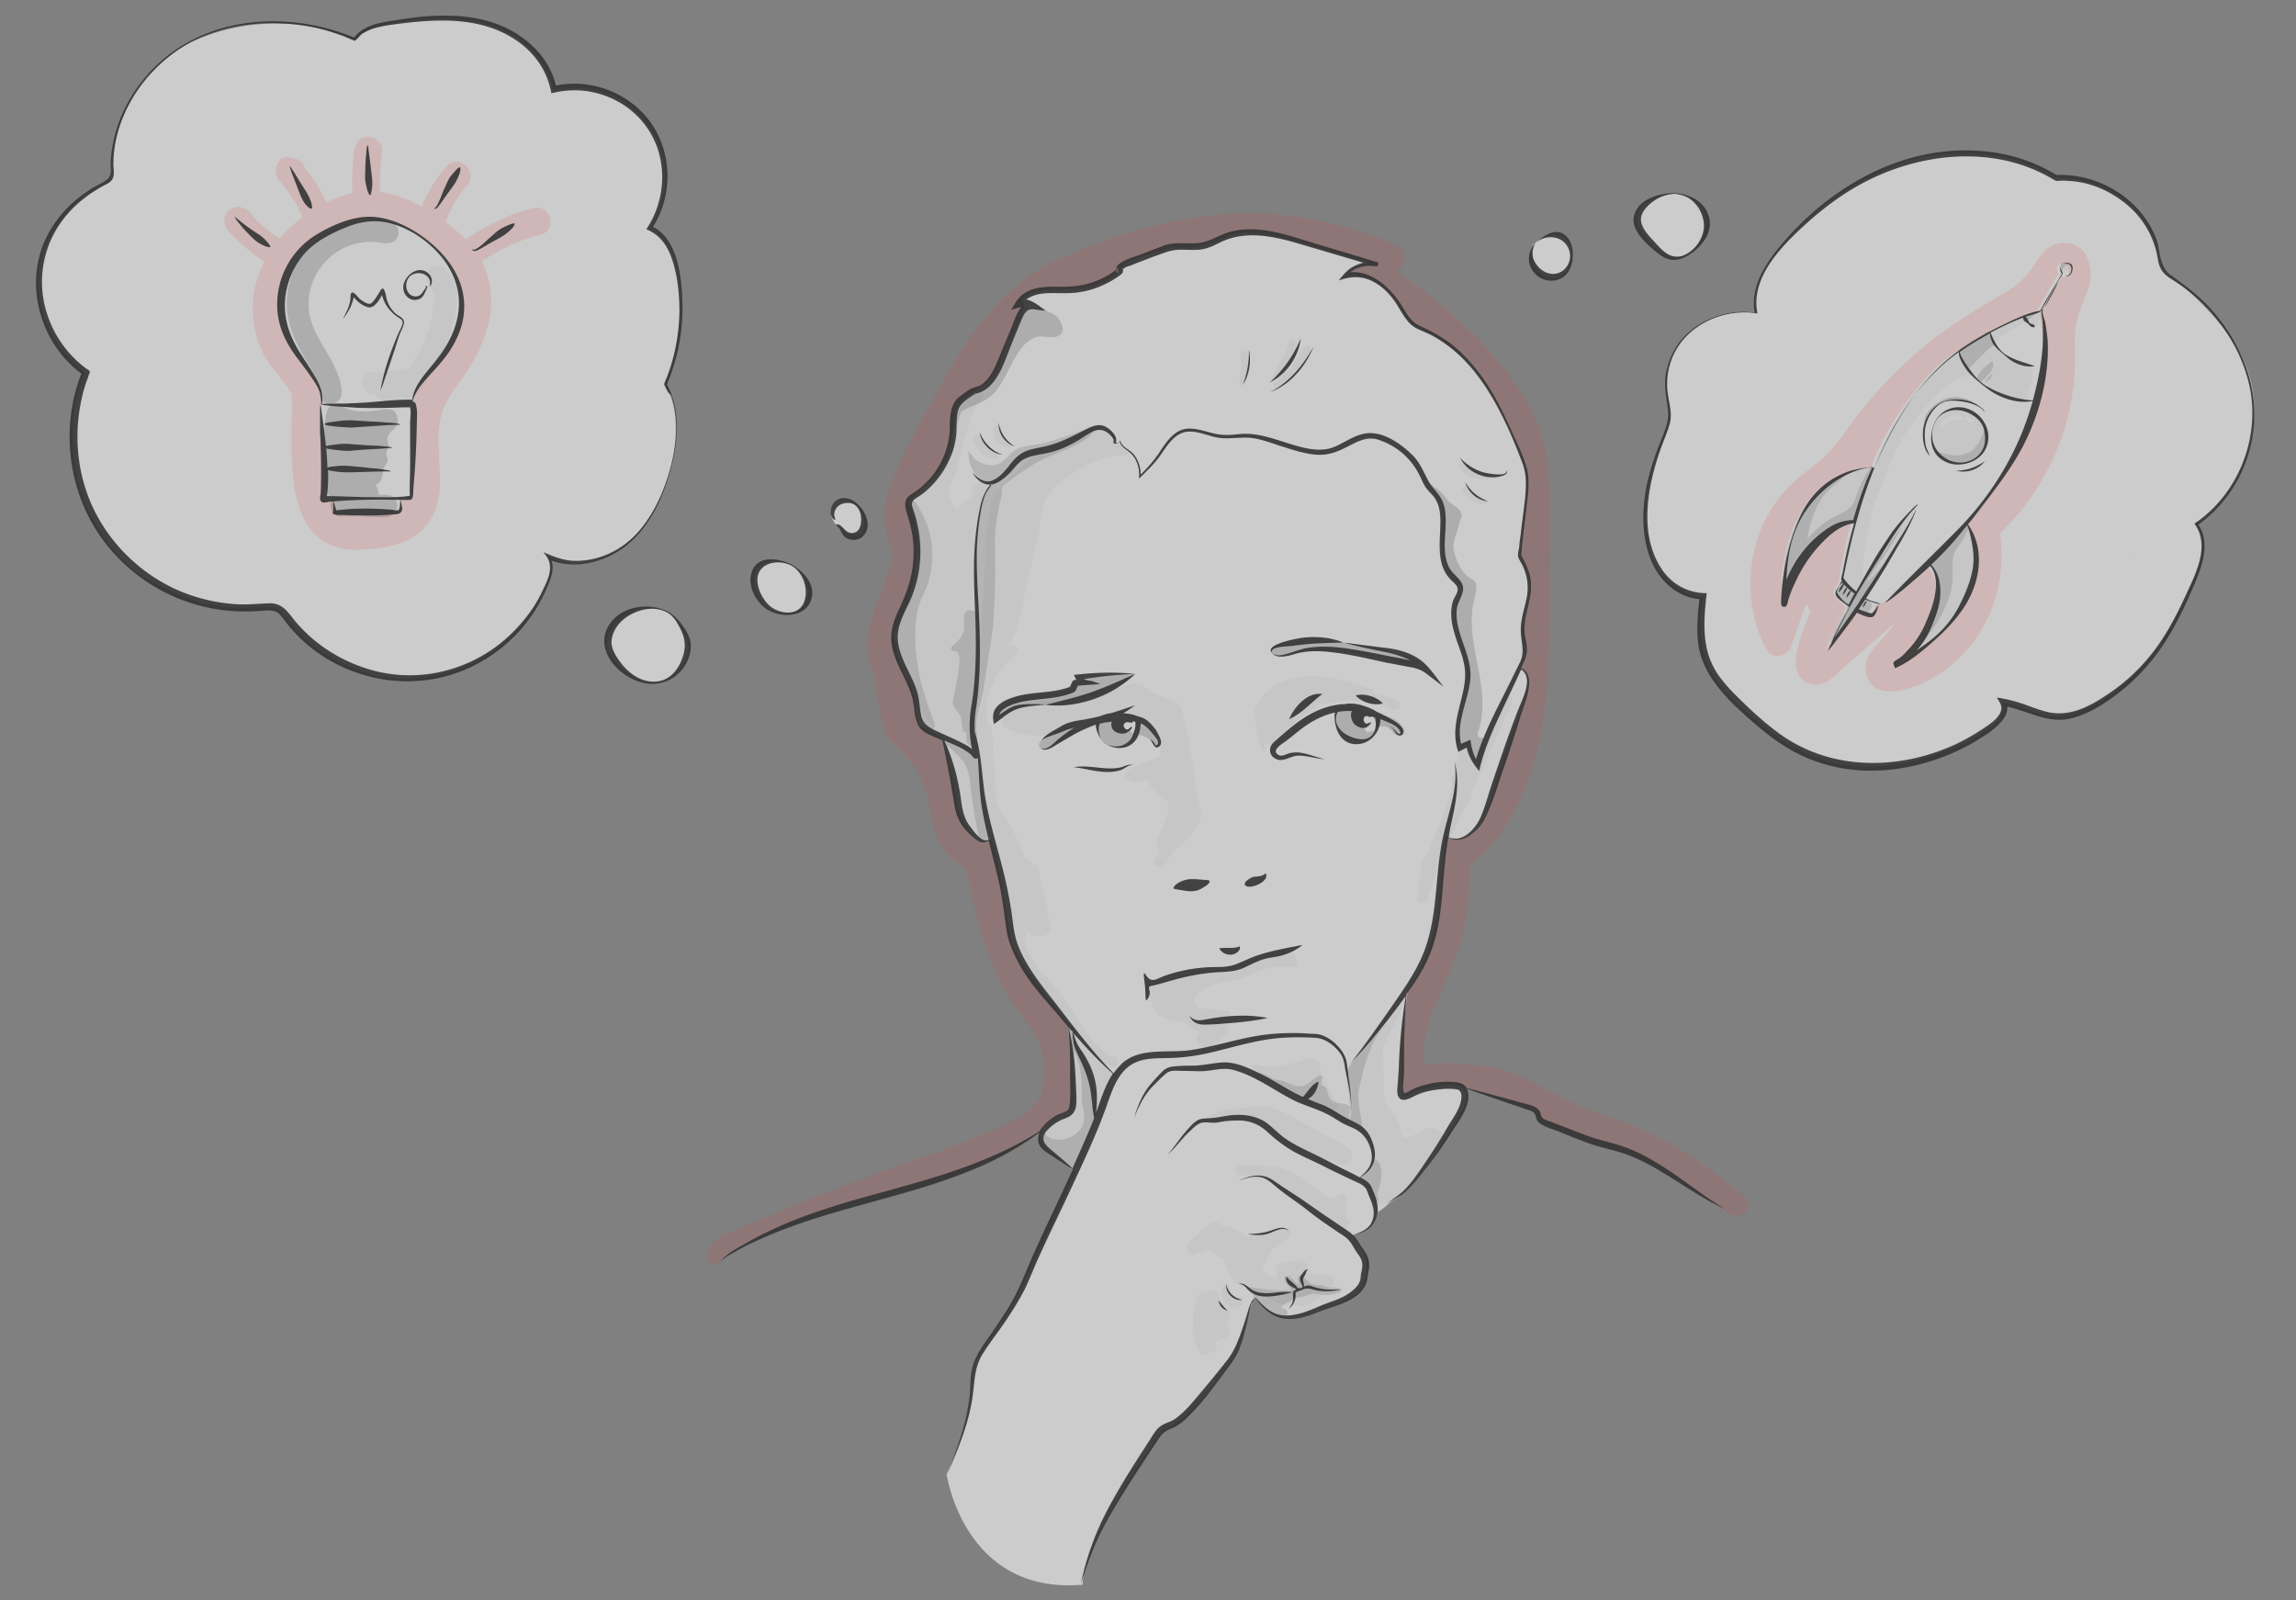 <?xml version="1.0" encoding="UTF-8" standalone="no"?>
<svg
   width="660"
   height="460"
   viewBox="0 0 660 460"
   version="1.1"
   id="svg57798"
   sodipodi:docname="design-sprints-hero2.svg"
   inkscape:version="1.2.1 (9c6d41e410, 2022-07-14)"
   xmlns:inkscape="http://www.inkscape.org/namespaces/inkscape"
   xmlns:sodipodi="http://sodipodi.sourceforge.net/DTD/sodipodi-0.dtd"
   xmlns="http://www.w3.org/2000/svg"
   xmlns:svg="http://www.w3.org/2000/svg">
  <rect x="0" y="0" width="660" height="460" fill="#808080" stroke="none"/>
  <defs
     id="defs57802" />
  <sodipodi:namedview
     id="namedview57800"
     pagecolor="#ffffff"
     bordercolor="#000000"
     borderopacity="0.25"
     inkscape:showpageshadow="2"
     inkscape:pageopacity="0.0"
     inkscape:pagecheckerboard="0"
     inkscape:deskcolor="#d1d1d1"
     showgrid="false"
     inkscape:zoom="1.7695652"
     inkscape:cx="301.48649"
     inkscape:cy="230.28256"
     inkscape:window-width="1920"
     inkscape:window-height="1001"
     inkscape:window-x="-9"
     inkscape:window-y="-9"
     inkscape:window-maximized="1"
     inkscape:current-layer="svg57798" />
  <path
     class="uk-svg-default-background"
     fill="#fff"
     opacity=".6"
     d="M272.1 423.7c9.5-22.1 5.9-27.2 8.5-32.8 4.1-7 10.3-14 14.4-23.8 3.2-6.5 13.8-29.2 14-30.1-1.2-2-10.3-7.2-10-10.1.3-2.9 1.9-5 8.8-7.7 1.9-2.7.1-17.5-.5-24.6-4.7-6.6-13.8-16.3-16.5-24-1.7-8.2-3.1-22.6-6.1-29.8-3.5 4.9-9.7-6.4-9.7-11.6-.7-3.9-2.8-13.6-4.3-17.3-1.5-.7-4-2.1-6.4-3.5-.7-1.4-1-4.3-1.1-5.5-.6-7.4-5.1-9.1-6.1-20.7 8-17.9 7.8-27.3 4.2-37.6 1.1-2.6 5.9-4.9 9.5-10.3 4.1-6 2.8-14.3 4.2-17 2-5.7 10.4-3.6 13.2-15.2 1.7-6 8.2-13 5.5-15.9 5.5-6.1 18.2.8 28.2-8.3-.5-2.6 9-4.9 15-6.8 12.7 1.2 13.9-4.2 21.4-4.2 10 0 25.9 6.3 35.2 8.6-1.9.7-4.9 1.5-6.8 3.8 3.7-1.1 7.5.7 11 3 2.5 1.8 4.9 6.9 8 10.7 5 2.3 9.1 4.8 13.2 8 7.5 5.1 18.4 27.3 19.8 34.6 1 5.2-.9 13.6-1.8 23.7.1 1.3 2.7 4.6 2.8 8.4.1 4.4-1.4 8-1.9 13-.3 3.2.9 3.8.7 7.4-.2.4-1.4 3-1.5 3.9 6.1 3.6-1 11.6-7.3 34-1.9 5.4-3.8 18-14 14.4-2.4 11.7 0 28.3-11.1 44.3-1.1 10.9-2.1 17.4-1.4 30.2.6 1 2.6-1.1 4.6-1.5 4-.9 10.6-2.6 12.9-.4 2.3 2.3-1.2 7.9-5.4 14.4-8 14.3-13.2 16.1-16 18.5-1.1.9-2 1.8-3.1 2.4-1.1 2.7-.5 4.8-7.8 6.9 6.6 5.8 5 14.9.6 17.3-5.3 2.7-16.4 9.3-23.5 4.8-2.9-2.3-3.1-3-4.6-4.5-.2.3-.5.9-1.1 1.8-1.1 4.5-2.4 10.2-4.7 14.7-6.3 9.7-15.3 20.5-20.7 21.5-4.6 6.3-9.6 13.9-13.5 20.7-4.1 7.1-9.9 18.5-9.7 24-34.2 2.9-39.1-31.8-39.1-31.8zm-25.3-270c-3.4.9-5.6-2.6-6.5-2.9-3.9-4.8.7-10 6.5-5.3.2.3 3.5 6.2 0 8.2zm-14.6 17.6c-.4 3.8-3.6 5.2-7.3 5.1-3.9-.2-6.7-4.1-7.9-7.7-.7-2.1-.2-9 8.1-7 4.8 1 7.6 5.3 7.1 9.6zm-54.8 19.4c-3.8-4.2-4.4-9.1 2.3-13.8 3.8-2.6 9-3.2 13.4-.2 2 1.7 4.5 6.6 4.7 7.9.9 7.1-8.8 18.9-20.4 6.1zm18.1-96.8c-.6 4.4-2.3 12.2-4.3 16.6 1.2 2.4 3.4 5.8 3 15-.4 8.3-3.9 19.2-10.5 27.2-6.8 8.3-17.1 11.9-26.4 7.4 4 7.9-8.5 23.6-19.3 29.4-11 5.8-24 7.6-35.4 3-19.3-7.8-19.7-17.4-23.5-17.8-8.8-1.4-15.8 4.3-39.4-9.8-9.9-7.8-16.8-20-18.5-32.9-.7-5.7-.8-16.2 3.2-24.9C10.4 96.6 9 79.9 13 70.5c9.6-17.9 17.6-16.3 18.8-19.2.3-11.8 3.1-18 6.5-23.8C41.5 21.9 49 15 54.7 12.2c14-6.6 31.7-7.6 47.2-.7 2.9-5.6 29.2-8.5 41.1-3.6 3 1.5 13.4 5.7 16.1 17.9 9.8-1.7 17.1 1.2 20.2 3.5 5.8 4.4 9 7.9 11 14.9 1.7 5.8 1.3 14.1-3.5 21.4 9.9 3.8 9.4 23.3 8.7 28.3zm255.7-17.8c-1.2 3.3-3.5 4.4-6.5 3.5-4-1.2-4.7-5.2-3.9-9.3 6-5.9 13.3-2 10.4 5.8zm38.6-8.7c-1.4 3.6-6.8 8-10.3 6.4-3.4-1.6-8.2-6.8-8.8-9.8-1.2-7.2 10.7-8.4 10.8-8.3 9.1 1.6 9.9 7.5 8.3 11.7zm141.5 83.3c5.7 6.8-2.7 21.1-9.2 33-2.5 4.6-15 19.6-29 22.2-5.2 1-10.3-2.6-17.5-4.1 3.5 7.7-21.2 17.1-31.6 18.2-10.9 1.2-22.7-.3-33.8-8.8-15.9-12.1-23.9-20.4-20.7-39.5-6.8-1.1-13.6-5.4-15.4-14.7-4-18.9 5.1-30.4 5.7-36.2.1-1.4.2-3-.4-5.8-.8-4.1-.7-8.6 1.4-12.9 3.8-8.7 14.1-13.7 24-12.3.1-.6-2-4.9 3-13.2 7.9-11.2 17.2-20.8 37.8-29.4 7.8-3.3 29-6.3 45.4 3.8 10.2.1 27.4 4.8 30.5 25.8 1.8 2.6 14.1 10.4 22.2 24.3 9.4 16.7 2.6 39.7-12.4 49.6z"
     id="path57786" />
  <path
     class="uk-text-primary"
     fill="#02a9e6"
     opacity=".25"
     d="M441.2 319.4c1.3 4.7 18.2 9.1 27.7 12.1 9.1 4.1 20.2 12.3 27.9 17.1 4 3.1 8.1-2.1 4.1-5.2-7.3-5.7-12.3-9.7-20.3-14.4-7.9-4.6-16.3-7.2-24.8-10.4-8.6-3.3-15.9-9-24.9-11.4-2.1-.6-15.5-2.5-21.7-1.1-.9-10.2 4.8-19.8 8.5-29.1 3.5-8.9 5.1-18.4 4.7-27.9 26.9-22.6 22.6-63.3 23.1-95 .1-8.9.4-18-1.8-26.7-1.9-7.5-5.8-14.3-10.5-20.4-8.7-11.3-19.7-20.9-31.6-28.8.4-.3.7-.7 1.1-1.1 1.5-1.8 1.7-5.1-.8-6.3-15.3-6.8-31.9-10.3-48.6-9.3-16.9 1-33.3 6.1-48.7 12.9-15.4 6.8-25.1 20.4-33.2 34.7-6.7 11.9-16.3 29-17 36.4-.8 7.4 2.4 13.6 2.4 13.6-3.2 14.4-11.6 22.5-5 36.2-.7 1.4 2.1 15.6 3.5 17 7.6 7.1 10.2 10 11.9 20.2 1.1 6.8 3.8 14.5 10.4 16.7v.3c2.8 13.2 5.7 26.8 13.2 38.3 4.1 6.3 9.2 10.9 9.3 18.9.1 3.9 0 8.1-2.8 11.1-2.1 2.3-5.2 3.9-8 5.2-13.5 6.5-28.4 10.9-42.4 16.2-15.3 5.7-22.1 8.9-37.3 15-7.6 3-7.9 10.6-3.1 8.8 2.9-4.8 29.7-15.7 47.6-19.5 15.9-3.4 37.7-12.7 45.2-18.9 1.6-1.2 4.9-3.5 8.1-5.2 1.9-2.7.1-17.5-.5-24.6-4.7-6.6-13.8-16.3-16.5-24-1.7-8.2-3.1-22.6-6.1-29.8-3.5 4.9-9.7-6.4-9.7-11.6-.7-3.9-2.8-13.6-4.3-17.3-1.5-.7-4-2.1-6.4-3.5-.7-1.4-1-4.3-1.1-5.5-.6-7.4-5.1-9.1-6.1-20.7 8-17.9 7.8-27.3 4.2-37.6 1.1-2.6 5.9-4.9 9.5-10.3 4.1-6 2.8-14.3 4.2-17 2-5.7 10.4-3.6 13.2-15.2 1.7-6 8.2-13 5.5-15.9 5.5-6.1 18.2.8 28.2-8.3-.5-2.6 9-4.9 15-6.8 12.7 1.2 13.9-4.2 21.4-4.2 10 0 25.9 6.3 35.2 8.6-1.9.7-4.9 1.5-6.8 3.8 3.7-1.1 7.5.7 11 3 2.5 1.8 4.9 6.9 8 10.7 5 2.3 9.1 4.8 13.2 8 7.5 5.1 18.4 27.3 19.8 34.6 1 5.2-.9 13.6-1.8 23.7.1 1.3 2.7 4.6 2.8 8.4.1 4.4-1.4 8-1.9 13-.3 3.2.9 3.8.7 7.4-.2.4-1.4 3-1.5 3.9 6.1 3.6-1 11.6-7.3 34-1.9 5.4-3.8 18-14 14.4-2.4 11.7 0 28.3-11.1 44.3-1.1 10.9-2.1 17.4-1.4 30.2.6 1 2.6-1.1 4.6-1.5 4-.9 10.6-3.2 12.9-1.1-.1-.1 19.3 6.3 20.9 6.9zM592.3 69.9c-3.3.4-5.4 2.8-7.1 5.5-2.4 3.8-4.7 6.3-8.7 8.6-7.7 4.5-15.2 9-22.2 14.6a128 128 0 0 0-20 20.3c-2.8 3.5-5.1 7.4-8.2 10.7-3.3 3.6-7.5 6.1-11 9.4-12.7 12.2-15.4 32.2-7.4 47.6 1.7 3.2 6.3 2.1 7.3-1 1.3-4 2.7-8.1 4.3-12.1.3.7.6 1.4 1.1 2.1-1.7 4.7-4.2 10.1-4.2 14.9 0 4.1 3.4 7.4 7.7 6 2.3-.8 4.3-3 6.1-4.6l7.5-6.6 6.8-5.9c-.6 1.1-1.4 2.1-2.2 3.1-2.5 2.8-6 5.6-5.8 9.8.6 9.3 11.5 6.5 16.8 3.9 16.2-7.9 24.4-25.5 21.8-42.9a69.8 69.8 0 0 0 21.1-42c.6-4.5.4-9 .4-13.6 0-5.4 1.6-9 3.6-13.9 2.4-5.6.4-15-7.7-13.9zm-6 20.1c4.3 23.3-7 43.7-21.4 61.1 7.4 13.1-.5 29-19.4 39.9 1.6-1.7 11.2-9.8 11-22.9-.3-2.5-1.2-3.8-2.8-5.6-3.3 2.9-12.3 12.3-14.3 11-1.1 2.1-.9 2.3-1.8 3.6l-5.1-1.4c-.7.6-6 9.2-7.6 10.8 1.9-4.5 4.6-9.4 5.8-12-1.4-1.1-3.2-2.8-3.8-4 .2-1.1 1-1.8 1.8-3.3-.4-.4 2.5-14.9 3.6-17-8-.6-17.1 13.3-20.1 21.1-.7-12.4 4.4-35.5 25.6-36.7 3.3-10.3 12-22.3 17.6-27.9 5.4-5.3 18.9-14.1 30-17.1 1.9-3.2 4.6-8.3 6.2-10.7.3-.4-.7-1.2-.2-2.4.6-.9 2-.9 2.8-.2.3.3.8 1.4.4 2.3-.4.8-1.2 1.3-1.9.8-2.1 2.8-5 8.1-6.4 10.6zm-433-30.2c-7 1.8-13.5 4.8-19.3 9-.5-.5-1-1-1.5-1.4-1.4-1.2-2.9-2.4-4.5-3.6.3-.4.5-.8.7-1.3 1.2-3.4 3.1-6.4 5.5-9.1 3.5-3.8-2.2-9.5-5.7-5.7-3.2 3.5-5.5 7.4-7.3 11.7-3.8-2.1-7.9-3.7-11.9-4.2-.1-4 0-7.9.5-11.9.3-2.1-2-4-4-4-2.4 0-3.7 1.8-4 4-.5 4.1-.7 8.1-.5 12.2-2.6.6-5.1 1.5-7.5 2.7-1.6-3.6-3.7-6.9-6.2-9.9-.4-1.8-2-2.8-3.9-3l-.6-.1c-3.7-.5-4.9 4.6-2.8 6.8 2.8 3.1 5 6.6 6.7 10.4-1 .7-1.9 1.4-2.7 2.2-1.4 1.2-2.7 2.5-3.9 4-.1-.1-.3-.2-.5-.4-2.7-1.7-5.1-3.8-7.3-6.1-.3-.7-.8-1.4-1.8-1.9-.1-.1-.3-.2-.4-.2-1.9-1.1-4.4-.4-5.4 1.5-.9 1.6-.6 3.5.6 4.8 3 3.4 6.5 6.3 10.3 8.8 0 0 .1 0 .1.1-2.4 4.6-3.6 9.9-3.3 15.1.2 4.5 1.5 8.9 3.8 12.8 2.2 3.6 5.4 6.6 7.4 10.3v.4c.3 15.4-3.8 44.7 19.1 44.2 8.2-.2 17.3-1.7 21.4-9.8 4.9-9.7-1-21.8 3.4-31.5 1.9-4.2 5.2-7.7 7.5-11.6 2.7-4.6 4.9-9.5 5.6-14.8.8-5.4-.1-10.5-2.4-15.1 5.1-3.6 10.7-6.2 16.8-7.7 5.1-1.2 3-9-2-7.7zm-26.1 42.6c-4.2 6.1-8.2 7.5-8.6 14.5-.2 3.9.3 21.4-.3 25.8-.3.1-1.2.2-2.8.2-.7 1.1.5 3.6-.9 4.3-4.2 0-14.2.5-18.1.2-.5-1.6-.5-2.1-.5-3.9-.8 0-1.5-.3-2.9-.6.3-8-.7-23.2-.8-26.8.7-1.2-.1-3.4-.8-5-2.1-5.2-4.4-6.1-7.5-11.7-3.5-6.2-4.4-15.3-1.1-21.5 3.4-6.3 7.8-10.2 14.4-12.8 8.4-3.4 15.7-2.2 23 2.3 6.1 3.8 11.6 10.1 12.6 17.1.8 6.7-1.3 11.4-5.7 17.9z"
     id="path57788"
     style="fill:#e04242;fill-opacity:0.612" />
  <path
     fill="#333"
     opacity=".04"
     d="M299.1 129l1.2-.6c.6.1 1.1.2 1.7.2-1.8.6-3.6 1.2-5.5 1.6v-.1c.9-.3 1.8-.7 2.6-1.1zm22.7 2c-4.2.3-8.3 1.8-11.8 4.1-4.2 2.7-8.4 4.8-10.5 11.4-.2 5.2-5.1 24.8-5.4 26-.8 4.7-2.1 9.4-4.1 13.7.2-.1.4-.3.6-.4.6-.5 1.6-.1 2 .5.4.7.1 1.5-.5 2l-.7.5c-3.6 2.8-6.2 6.9-7.4 11.3-.1.4-.3.7-.6.8l.4 7.1c.6.1 1.2.6 1.3 1.4l1.4 20.9c.4 1.2 1 2.3 1.6 3.4 1.2 2.2 2.6 4.2 3.8 6.4.9 1.8 1.6 3.6 2.2 5.5 1.1 1.3 2.5 2.5 3.9 3.4.4.3.8.8.7 1.3-.2 1.9 2 7.2 2.4 11.6 0 .3.9 4.1.9 4.1.2 2.2-1 3.4-4.3 2.9-.2 0-2.6-.3-2.6-1.7v-.3c0 1.1-.2 4.1-.5 4.3.5 1.5 1.2 3 2 4.4 1.7 2.7 3.9 5 6 7.4 2.2 2.5 4.2 5.1 6 8 3.1 4.9 6.2 10.6 11.8 12.9.7.3 1.3 1 1 1.8-.2.7-1.1 1.3-1.8 1-.5-.2-1-.5-1.5-.7.1.1.1.2.2.4.2.5 2.2 1.8 1.9 2.8-.8 3.1-2.3 6.6-3.5 9.6-.4 1-1.5 1.2-2.2.8.8 1.2 0 4.1 0 4.1 0 .5-3.9 9.6-4.8 11.2-.6 1-.5 1.7-2.5.4-1.5-1-3.4-2.5-4.9-3.6-1.6-1.2-2.7-2.1-2.8-4.1-.1-1.9 1-3.8 2.4-5 1.6-1.4 3.5-2 5.5-2.7.6-.2 1.3-8.6 1.1-12.5-.2-3.7-1.6-12.4-1-12.6l-1.9-3c-1.9-2.9-4-5.5-6.3-8-4-4.6-8.8-14.7-9-17.2-.3-2.6-6.1-26.6-5.8-27-.3-.7-1.8-10.2-1.7-13.2 0-.4-1.2-10.6-1.4-11.2-.1-.1-.1-.3-.2-.4 0 .2 0 .4-.1.6l.1-.1c-.1.4-.3.7-.5 1 .5.2.8.8.9 1.3l2.3 22.7c.1 1.2-1.7 2-2.5 1-.5-.6-.9-1.2-1.2-1.8-.2-.1-.4-.2-.5-.3-2.3-2.3-3.7-5.5-3.7-8.8-.1-.1-.2-.3-.3-.5a39 39 0 0 1-2.6-13.5c0-.4.1-.7.4-1-1.6-1.3-3.3-2.6-4.9-3.9.5.2.9.3 1.4.4.7.2 1.4.4 2 .6.3.1.6.2 1 .3.2.1.3.1.5.2h.1c.2.1.5.2.7.4.1.1.2.1.3.2l.2.2s.1.1.1.2c.3 1.1 1.4 1.8 2.5 1.8-.2-.2-.3-.4-.4-.6-.2-.5-.4-1-.5-1.5-.7-.2-1.5-.5-2.2-.8-1.7-.5-3.3-1.2-4.9-1.9-.8-.3-.9-1.1-.6-1.8-1.1-1-2-2.1-2.9-3.3-2.9-4-4.8-8.8-6.2-13.5-.8-2.5-1.3-5.2-1.3-7.9-.1-2.5.4-5 1.2-7.4.3-2.2.9-4.3 1.7-6.4.2-.6.7-1 1.2-1.2.8-2.3 1.2-4.8 1.4-7.2.3-4 .1-8.1-.3-12.1l-.1-.1a7.15 7.15 0 0 1 0-7.7c.5-.8 1.5-1 2.2-.6 1.3-1.1 2.6-2.3 3.6-3.7 3-3.7 4.9-8.3 5.4-13 .3-2.7.4-5.5 1.6-8 1-2.1 2.7-3.9 4.9-4.6 1.4-.5 2.1 1.6 1 2.3-1.8 1.1-3.3 5.6-3.4 6-.3 1.2-.9 3.9-1 4.1-.8 1.6-3.2 11.5-3.1 11.6-.3.4-1.2 2-1.5 2.4-.4.4-.8 3.9.5 5.9.7 1.1 2 1.8 2.4.3.1-.4 2-1.6 2.6-1.7 1.2-.2 1.1-1.7.2-2.2 1-1.1 1.9-2.2 2.7-3.4.1-.1.1.1.1 0 1 .9 2.3 1.1 3.8 1.1.2 0-.9 1.4-1.5 2.5-1.7 2.7-3.7 13.1-3.1 26.4 1.2 28-.7 33.1-.5 34.8.4-3 1.2-8.2 1.1-10.9 0-3 1.5-27.2 1.6-28.3.3-5.9.2-11.7 1.6-17.4.4-1.7.7-2.8 1.5-4.2.7-1.3 10.4-10.2 10.5-10.5 1.6-.7 6.2-2.3 6.2-2.4 3.3-.1 9.7-4.4 9.9-4.5 2.4-1.6 3.6-1.4 4.8-1.2.8.2 2 1.2 2.2 1.5.1.1 1 1.3 1.1 1.4.4 1 .1.9.1 1.4 0 .1.8.4 1.3-.4 0-.1.5 1 .7 1.1.2.3.9.7 1.1 1 2.6 1.3-1.1 1.8-2.3 1.8zm79.8 70.4c-2.2-1.1-4.5-1.8-6.8-2.2 0-.6-.3-1.2-1-1.4-4.5-1.2-25.5-10-33.1 6.1 0 .1-.1.1-.1.2-.7-.1 2.4 15.8 3.2 11.4.1-.6-.1-1.2-.5-1.6v-.1c.1 0 1.9.5 2.6-.2.9-.9 9-8.3 11.5-9.7.5-.3.7-.7.7-1.2 7.4-1.4 15.2-2.2 22.1 1.1.7.3 1.6.2 2-.5.3-.6.2-1.6-.6-1.9zm-61.7 41.2c-.1.1-3.1 1.8-4.4 4.9.1.8-2 1.7-2.3 1.7-1.3.1-2-1.7-1-2.5.3-.3 1.3-2.3 1.3-2.4-.7-.1-1.3-.8-1.1-1.8.1-.3 2.4-6.5 3.4-9.2.1-.2.2-2.1.1-2.8-2.6-1.1-4.8-3.3-5.7-6-.2-.1-.5-.2-.7-.3-.5.1-4.7 1.1-4.8-.1-1.3-.1-1.9-2.2-.6-2.7 3.2-1.4 6.4-2.7 9.5-4.1 0-.9-.2-1.7-.1-2.6.3-3.1-3.9-6.5-4.7-7-8.7-5.2-25.2 2.7-26.6 3.3-3.7 1.5-15-.2-14.5-4.6.5-4.4 33.1-7.7 34.3-8.9.5-.4 5.6-1.8 6.5-.7 1.9 2.5 9.9 5.2 10.1 5.3 2.9 3 5.4 27.8 6.1 29.4 2.2 4.8-2.6 8.3-4.8 11.1zm31.3 30.8c-6.1-.5-11.6 3.9-17.3 5.5-2 .5-3.8-1.6-20.2 3-.6.2-4.2.7-3.3 4.2.2.7.3 1.3.7 1.9.2 1.3.9 2.6 1.9 3.5 2 1.8 4.7 2.3 7.3 2.2.4.4.9.8 1.4 1.2 1.1.7 2.2 1.3 3.4 1.7l-.6.6c-2.1 2.5 1.4 3.9 2.2 3.9 1.8 0 2.5-1.1 3.7-1.6.9-.4 3.7-5.1 2.3-5.3h-.2c-.3-.2-2.4-.4 0-.8.7-.1 1.1-1 1.1-1.6-.1-.8-.7-1.2-1.4-1.3l-6.7-.6c-3.7-1.5-2-4.2.5-5.5-.1-.2 4.6-2.2 8.8-2.7 2.8-.3 5.2-1.9 7.8-2.9 2.7-1.1 7.3-1 10.2-.8.8.1-.3-1.8-.3-2.5-.2-.9-.5-2-1.3-2.1zm62.7-73.3c-.6-.4-1.7-.2-2 .5-2.6 5.9-5.3 11.8-7.9 17.7-.2-.1-1.1-3.1-1.1-3.4.4-1.8-2.3-2.6-2.8-.8-.4 1.1-.7 2.2-.9 3.4-.7 1.7-1.1 3.5-1.2 5.3-.4.1-1 .4-.8 1 1.1 5-5.6 17.2-6.5 20.9-.3.6-1.9 2.5-2 3.2l-1.2 10.1c-.2 1.6 2.6 2 2.9.4.1-.5 4.6-12.6 5.8-17 .1-.4 1.3-1.4 1.6-2 1.2-2.7 2.4-5.3 3.6-8 .4-.1.8-.5.9-1l.3-1.7c.8-1.7 1.5-3.4 2.3-5.1.1-.1 6.5-14.5 9.7-21.6.1-.6 0-1.5-.7-1.9zm-19.3 128.5c-.4.7-5.5 7.6-7.9 10.6-2.4 3.1-5.4 6.2-9.4 7.1-.7.2-1.9 0-2-.8-.5-3.8-6.2-7-2.7-7.8h.1c.8-2.3 1.5-4.6 1.8-7-.4-1.8-1.2-3.6-2.4-4.9-.8-.9-1.7-1.6-2.7-2.2-.9-.5-1.2-1-1.3-2-.1-.7-.1-1.5-.2-2.2-.1-2.2-.1-4.5 0-6.7-.3-.3-.5-.7-.5-1.1-.1-1.4-.2-1.9-.3-3.3-.1-.5 2.2-3.4 2.2-3.4.1-.2 9.2-12.7 12.7-16.9 1-1.2 2.9-2.2 2.2-.9-2 3.9-4.3 10.2-6.8 13.7.4.3.2 10.9.7 15.7.1.1 1.6 2.7 2.4 3.8 1 .3 2.6 6.6 2.8 6.8.7.6 4.9-1.8 5.8-2.3 1.8-.9 3.5-.6 5.1.6 1 .6 1.2 2.1.4 3.2zm-33.1 41.2c-.2 0-.3-.1-.5-.1-.1 0-1.3.9-1.5 1.1.4.6.4 1.4-.2 2-1.6 1.5-3.4 2.9-5.6 2.6-.5-.1-1-.2-1.5-.4-1 .3-1.9.4-2.9.3-1.5-.2-11.5-5.8-13.1-6.2-.4 0-.8-.1-1.1-.5-.8-1-1.4-2.1-1.8-3.2-.8-1-1.4-2.2-1.7-3.5-.4-.1-.8-.2-1.2-.4-.4-.2-2.2-1.9-2.5-2.5-.1 0-.3.1-.4.1s-3.1 1.2-3.7 1.2l-1.1.5c-.6-.6-1.9-1.8-1.4-2.9.4-1 6.3-6.3 6.9-6.5 1.2-.5 2.5.1 3.3 1 1.8.3 3.6.9 5.3 1.8.5.3.9.7 1.1 1.1.4-.2.7-.3.8-.3 6.1.4 8.4-1.6 9.2-1.6 3.7-.3 3.3 1.6 2.1 2.8-1.4 1.3-3 2.4-4.7 3 0 1-1.8 4.2-2.1 4.9-.3.5-.3 1 .2 1.5.6.7 1.7 1.1 2.6 1.5.7.3.9 1.2.6 1.8v.1l.1.1c.4-.3.3-1 .2-1.5-.1-1.2-.2-2.4.1-3.6.2-.8 1.1-1.3 1.9-1.1.4.1.7.3.9.6.2-.5.8-1 1.3-1 .5-.1.9.1 1.3.4.5-1.1 2.3-1.1 2.9 0s.7 2.2.7 3.3c.4-.2 5.2 0 6.7.5.1 0 .3.1.4.2 1.4.7.1 3.4-1.6 2.9zm6.2-19.1c0-.1-1.8-2.2-.4-5.6.3-.8-.3-1.7-1.1-2-.9-.2-1.6.3-2 1.1-.1.2-.6.3-.8.3-.6 0-2.8-1.1-3.3-1.4-3.7-3.3-7.9-6.1-12.7-7.5-.6-.2-7.9-1-11.2-.5-1.6.3-1.2 2.9.4 2.8 2.7-.1 5.3-.3 7.8.5.8.2 21.6 15.8 22.5 14.6.2-.2.3-.4.4-.6.5-.3.8-1 .4-1.7zm0-20.7c-.3-.2-1.6-1.4-2.2-1.6-1.6-.6-12-6.1-13.7-7.3-.5-.3-4.2-1.8-5.6-2.6-.7-.5-13.4-.8-18.2 2.1-1.4.8.1 2.2 1.4 1.6 7.6-3.8 13.6.6 14.2 1.1 10.5 9.2 19.1 10.1 21.6 11.4 1.2.7 3.1-.9 3.2-1.1.6-.7.1-3.1-.7-3.6zm-3.9-13.8c-.6-.3-1.7-3.1-2.1-3.6-1.1-2.9-2-4.6-2.7-7.1 0-.1-.1-.3-.1-.4-.2-.7-3.1-1.6-3.7-.8-.5.8-9.6 3.3-14.5 1.7-.7-.2-.8.5-.5 1.2 1.1 2.8 22.1 12 22.3 12.1 1.8.6 2.9-2.2 1.3-3.1zM356.1 373c-.4-.1-.9-.2-1.2-.4 0 0-.1 0-.1-.1-.3-.2-.6-.5-.9-.7-.3-.8-.4-1.6-.7-2.3-.2-.6-1.1-.9-1.5-.2-.4.8-.5 1.7-.3 2.6-.1.3-.1.6.1.9.5 1.1 1.1 2 2 2.8.5.5 1.2.4 1.6.1h1c1.3-.3 1.4-2.5 0-2.7zm-3.3 8c-.1-.1-.1-.2-.2-.3.3-.3 1.3-3.2.8-3.9-1-1.1-2-2.2-2.9-3.3-.2-.5-.3-1-.4-1.5-.2-1.3-2.2-1.4-2.8-.4-.4-.3-.8-.5-1.4-.3-.4.1-.7.4-.9.7-.5.1-1 .4-1.2 1.2-.4 1.5-.9 7.4-.9 7.8-.3 2.7.5 5.5 2 7.8.5.7 1.4 1 2.1.6.3-.2.5-.5.7-.8 1.2.4 2.6-1 1.8-2.3-.1-.2-.3-.5-.4-.7.5 0 1.8-.7 2-.8.5.2 1 .2 1.5-.1.6-.3.7-1.8.7-1.8.1-.6 0-1.3-.5-1.9zm-62.1-252.9c-.6-.7-1.4-1.2-2-1.9-.6-.8-1-1.8-1-2.8-.1-1.4-2.2-1.5-2.2 0s.6 3 1.7 4c.9.8 2.2 1.5 3.4 1.1.2 0 .3-.2.1-.4zm-3.8 2.7c-1.1-.6-2.4-1.2-3.3-2.2-.4-.4-.7-.9-1-1.4-.3-.6-.4-1.3-.7-1.9-.6-1-1.9-.5-2.1.6-.1.8.4 1.8.8 2.5s.9 1.3 1.6 1.9c1.3 1.1 2.8 1.7 4.6 1.4.3-.2.4-.7.1-.9zm89.8-30.9c-.1-.4-.6-.7-1-.6-1.2.5-1.8 2.1-2.4 3.2-.7 1.1-1.5 2.2-2.3 3.1-.9 1-1.8 1.9-2.7 2.8-.8.7-2.1 1.7-2.4 2.8 0 0 0 .1.1.1 1.1.2 2.5-.7 3.3-1.4 1.2-.9 2.2-1.8 3.2-2.8s1.8-2.1 2.6-3.3c.7-1 2-2.5 1.6-3.9zm-4.2-1.6c-.1-.7-1-1.3-1.6-.6-.6.8-.8 1.8-1.1 2.7-.4 1-.8 1.9-1.3 2.9-.9 1.8-2 3.4-2.8 5.2 0 .1.1.2.2.1 1.9-.9 3.1-2.7 4.2-4.4.6-.9 1-1.8 1.4-2.8.5-.9 1.2-2.1 1-3.1zm-14.1 2.8c-.6-.6-1.7-.3-1.9.5-.2.8.1 1.5.2 2.3s.1 1.6 0 2.4l-.3 2.2c-.1.6-.4 1.2-.1 1.8 0 .1.2.2.3.2.7-.1 1.1-.7 1.5-1.3.5-.8.8-1.7 1-2.6.1-1.6.4-4.2-.7-5.5zm69.7 35.3c-1.3-.6-2.7-.7-4-1.3-.6-.3-1.2-.6-1.8-1-.6-.4-1.2-.9-1.9-1-.6-.1-1 .3-.9.9.3 1.5 2.3 2.6 3.6 3.1 1.5.6 3.3 1.2 4.9.6.4-.1.7-1 .1-1.3zm-.7 7.4c-.8-1-2-1.5-3.1-2.1-.6-.3-1.1-.7-1.6-1.1-.4-.3-.8-.7-1.3-1-.2-.1-.5-.1-.6.1-1.3 1.2.6 2.9 1.6 3.6 1.3.9 3 2 4.6 1.6.4 0 .7-.6.4-1.1zm-320.3-30.5c.3.1.6.1.9.1.6 1.2 1.9 1.7 3.3 1.7 1.4-.1 2.8-.4 4.1-1 1.3.9 3.2.7 4.4-.7 4.2-5 7.4-10.8 9.4-17 1.1-3.4 2.1-7.3 2-11 .4-.8.4-1.7 0-2.5-.2-.3-.3-.6-.5-.9-.5-1.9-1.6-3.6-3.2-5.1-2.3-2-6.2 1.2-4.7 3.9l2.1 3.6c.2 1.2.1 2.1-.1 3.5-.4 2.6-1 5-1.9 7.6-1.4 3.9-3.1 7.3-5.5 10.6-.8-.1-1.6.1-2.3.6-.6-.4-1.3-.5-2.2-.3-.9.2-1.8.4-2.8.7-.2 0-.4.1-.6.1h-.5c-.5 0-1-.1-1.5-.2-1.7-.4-3.3 1.3-3.5 2.9.1 1.8 1.4 3.1 3.1 3.4zm435.3 47.4c-1 1.3-1.7 2.8-2.7 4-1.1 1.4-1.9 3.1-2.8 4.6-1 1.6-2.2 3-3.2 4.5-.9 1.4-1.6 2.9-2.7 4.2-1.1 1.3-2 2.6-2.9 4-.2.4-1.2 2.5-1.5 1.9-.2-.3.7-1.4.9-1.7.4-.8.8-1.6 1.3-2.4.2-.3.4-.6.5-.9 0 0-.2-.2-.1-.3.3-.8.8-1.5 1.3-2.2.4-.7.7-1.5 1.1-2.3 1.5-2.8 3.1-5.6 4.7-8.3 1.8-3.1 3.7-6.2 5.6-9.2 1.9-3.1 4.4-5.8 6.5-8.7.2-.3 1.9-2.9 2.3-2.7.4.2-.5 1.6-.6 1.9-1.2 2.7-2.5 5.6-4.1 8.1-1.3 1.9-2.3 3.8-3.6 5.5zm16.6 20.2c-1.7 1.8-5.8 5.5-9.1 6.7 5.9-9.3 6.7-13.1 7.1-15.8.3-2.2.5-5.6-.8-7.6-.5-.8-1.1-1.6-1.8-2.2.5-.8 10.7-11.4 11-11.5 1.1 1.5 2.7 7.3 2.7 10.1 0 2.6-1.7 13.2-9.1 20.3zm4.1-48c-3.3 0-6.1-1.6-7.3-4.8-1.1-3.1-.5-6.9 2.3-8.9 2.7-1.9 6.6-1.8 9.3-.2 2.6 1.5 5 6.2 3.3 9.1-.5 3.6-4.5 4.8-7.6 4.8zm.9-13.2c-.5-.6-1.6-.6-2.3-.5-1.7.3-3.1 1.7-4 3.1-.4.5-.6 1 .1.8.5-.2.9-.9 1.4-1.3.9-.6 3.9-1.6 5-1 .2.3-.1-.9-.2-1.1zm3.2 1.6c0-.3-.4-.6-.6-.8-.3-.3-1.3-1.1-1.6-.3-.3.9 1.7 1 2 1.5.1.4.2-.4.2-.4zm27.4-43.7c.4-.1.7-.6.6-1-.1-.5-.5-.8-.9-1-.7-.3-1.4 0-1.8.7-.3.5-.4 1.3 0 1.8.3.3.8.5 1.2.3.2-.1.3-.3.4-.5v-.2h.1c.2-.1.3-.1.4-.1zm-11.4 33.9c.4-.9.7-1.8 1-2.8.1-.3.1-2.9.4-3.6-3.7-.4-8.6-2.3-11.3-6.5.5-.5 1.4-1.6 2.1-2 .8-.5 1.7-1 2.5-1.5.5-.3 4.5-2.4 4.2-3.2.9.4 1.8 1.8 2.9 1.8.8-.1.6-.6.8-1.2.2-.7.8-1 1.1-1.6.2-.9.1-1.8-.8-1.6-8.1 2.3-18 7.9-18.7 8.3-1.8 1.1-8.9 6.4-10 7.5-6.6 6.3-7.5 8.5-9.9 11.6-4.5 7.4-6 10.3-9.1 17.5-2.2-.3-7.1 1.4-7.8 1.7-6.6 2.5-13.3 9.5-15.2 17.1-1.1 4.4-3 15.1-2.3 15.4 5.7-10.3 7-10.6 9.3-13.1 1.4-1.3 5.9-5.5 10.4-5.4-.3 1.3-.9 2.6-2.1 7.8-.5 1.9-1.4 7.6-1.7 8.8.4.5 3.5 3.6 4.2 4.1.5-.8 1.8-3.2 2.3-4.1-1-2.3 2-17.9 3.3-21.4 2.6-7.2 5.1-14.3 9.1-20.8 2.2-3.6 12.9-16.9 18.6-16.4 3.2 3.1 7.9 7 16.2 7.4.2-.1.2-3.2.5-3.8z"
     id="path57790" />
  <path
     fill="#333"
     opacity=".16"
     d="M314.4 315.3c.6 3.5.9 6.8-.5 10.1-.8 1.9-1.5 3.8-2.3 5.7-.4.9-.7 2.9-1.3 3.7-1.9 2.3-5.5-1.4-7-2.6-2-1.6-4.4-3.9-3.2-6.8 2.7 4.6 10.9 1.4 11.5-3.2.3-2.1-.6-4.1-.6-6.2 0-2.4 0-4.8-.3-7.2-.2-2.2-.6-4.2-1.8-6.1-.9-1.5-1.1-3-1.3-4.9-.1-.8-.3-4.5 1.3-1.9.4.7 0 2.3.2 3.2.3 1.4.8 3 1.7 4.2 2.3 3 3 8.4 3.6 12zm-45.7-107.1c-1.9-5.2-3.9-10.7-4.8-16.3-.9-5.4-1.3-12.4.2-17.7.7-2.4 2.1-4.5 2.8-6.9.8-2.8 1.1-5.7 1.1-8.7-.1-5-1.8-9.4-4.4-13.6-.9-1.4-2-1.7-2.3.4-.2 1.4.8 3.2 1.1 4.6.8 3.7 1.1 7.4 1.2 11.2 0 1 .2 2.3 0 3.3-.4 1.9-1.7 3.9-2.4 5.7-1 2.4-1.7 4.9-2.3 7.5-.5 2.5-1.4 5.6-1.4 8.1 0 2.9 2.2 6.6 3.2 9.4 1 2.7 2.1 5.3 2.9 8 .5 1.7 1 2.9 1.6 4.4.4.9.5 2.4 1.8 2.6 1 0 2.1-1 1.7-2zm112.6 161.6c-1.2-.6-2.4-.2-3.6-.6-1.2-.3-1.6-.8-2.4-1.6-.5-.6-.8-1.6-1.9-.8-.8.7-.1 1.7-.2 2.6-.6-.6-2.1-2.5-2.8-2.6-3.1-.4.6 3.6 1.1 4.2 0-.1-5-.1-5.4-.1-.6 0-7.8-1-7.7-1.1-.5.7 2.1 2.1 2.5 2.2-1.3.2 2.6 3.7 3 4 1.1.9 2.4 1.8 3.7 2.3 2.8 1.2 3.5-2.3.8-2.3.2-2 3.8-1.4 3.6-3.6.2 1.5 5-.6 5.4-.6 1.6 0 3 .7 4.8.4 1.1-.2 4.6-.7 2.9-1.8-1.1-.7-2.7-.1-3.8-.6zM273.9 201.6c-.4 1.2 1.8 3.2 2.2 4.3.5 1.3.3 2.8.7 4.1.1.1.2.3.4.4.6.1.8.4.5 1 .2.6 0 1.3.2 1.9.5 1.2 2 1.8 2.8.3.5-.9-.1-3.5-.1-4.6 0-1.9.3-3.4.8-5.2 1.1-4 1.7-8 2.3-12.1.6-4.6 1.6-9.1 1.9-13.7.3-4.9.5-9.8.5-14.7 0-2.7-.1-5.3-.1-8s.4-5.5.9-8.2c.3-1.7.7-3.3 1.1-4.9l.1-2.1c.3-.7 1.8-1.6 2.4-2.1 2.6-2.1 5.4-3.9 8.3-5.5 3.4-1.7 7.1-2.8 10.5-4.6 1.2-.6 4.8-2.5 5-4.2s-4.2.4-5.2.8c-3.3 1.1-6.4 2.3-9.8 3-2 .4-4.5.5-6.4 1.3-3.1 1.3-4.4 5.2-8.2 4.9-2.9-.2-4.8-1.7-6.3-4.1-.3 4 2.2 9.2 6.9 9-4.4 4.7-4.5 13-4.8 19-.3 4.4-.3 8.8-.1 13.3 0 .6.8 5.4.4 5.9.8-.8-2-1.7-2.6-1.4-1.8.9-.7 4.3-1.1 5.9-.3 1-1.1 2.2-1.8 3-.4.5-2.1 1.5-1.9 2.2.3 1.1.9.3 1.6.8s.8 1.7.8 2.5c-.1 3.8-1.3 8-1.9 11.8zm118.4 104.7c.5-2.1 1.4-4 2.2-6 .9-2.3 2.5-4 3.7-6.1-1.1 2-3.4 3.9-5 5.7-1.9 2.1-4.3 4.3-5.5 6.9-1.3 2.8.2 7.1.4 10.1.1 1.5-.5 4.1.1 5.4s2.3 1.4 3.3 2c.3.2-.4-3.8-.4-3.9-.5-2.1-.7-4.3-.7-6.5.7-2.5 1.2-5.1 1.9-7.6zm4.8 30.7c0-1.1-.2-2.2-1-3.1-1.2-1.4-1.2-.4-2.1 1.1-.6 1.1-2.2 2.2-2.7 3.2-.6 1.3.7 2.3 1.4 3.4.5.8 1.4 4 2.5 4 1.7.1.9-1.8.6-2.7 1-1.4 1.3-4.4 1.3-5.9zm-112.5-97c-.7-3.5-1.4-7.1-1.9-10.7-.5-3.3-.7-6.8-1.4-10.1-.2-.8-.1-1.1-.7-1.7-.3-.3-.9-.1-1.2-.3-1-.8-1.7-2-2.8-2.8-1.1-.7-6.6-2.3-4 .2 2.1 2 4.3 3.5 5.4 6.3.9 2.4.9 5.4 1.3 8 .5 3.3 1 6.6 1.7 9.9.2 1.1.2 2.7 1.5 3.1 1.3.5 2.4-.6 2.1-1.9zm97.4 75.2c.7 1.4 1.3 1.6 2.6 1.8 1.4.3 2.9 0 3.6 1.6.4 1 .4 3.3-.8 3.8-1.4.6-3.8-1.9-4.8-2.6-.6-.4-1.2-1-2-1.2-1-.3-1 .1-2.2 0-.6 0-1.6-.6-2.1-.9-.8-.5-1.2-1.5-1.9-1.9-.2-.1-1.1 0-1.5-.2-.3-.3-.5-.6-.6-1.1-.5-.1-1-.3-1.4-.5-1.7-.7-3.1-1.9-4.6-2.6-1.2-.6-5-.2-5.6-1.9-.8-2.1 2.5-.9 3.5-.4.7.3 1.5.9 2 1.1.9.3 1.9.2 2.9.6 1.7.7 3.3 1.7 5.2 1.4 1.3-.3 2.2-1.2 3.2-1.9.4-.3 1.8-1.5 2.4-1.1.3.2 0 1 0 1.2 0 1.3-.6 1.1.7 1.8 1 .4.9 2.1 1.4 3zm158.7-155.1c2.2-4.6 5.6-8.8 8.5-13-6.5 6.9-11 15.3-15.8 23.4-.9-.5-2.8-3.5-3.7-3.5-.4 0-1.5 1.9-1.6 2.2-.5 1.1-.6 1 0 2s2.4 1.6 2.8 2.5c.5 1-.4 2-1 3.1-1.3 2.5-3 5.2-3.8 7.9 1.2-1.4 2.3-2.9 3.4-4.4.8-1 2.8-5.1 3.8-5.3 1.6-.2 2.7 2.6 4.2.5 1.7-2.4-.6-2.9-2.2-3.9 2-3 4.1-6 5.7-9.1-1.2 1.8-2.9 3.5-4.4 5.1 1.1-2.8 3.2-5.1 4.8-7.5 2.2-3.3 4.3-6.7 6.1-10.2-1.1 2.2-2.8 4-4.2 6-.7 1.5-1.6 2.9-2.6 4.2zm43.9-69.5c-.8.5-1.5 2-2.3 1-.9-1.1 2.9-2 3.8-2.2.8-.2-1.6 1.3-1.5 1.2zm10.5-14.7c-.7-.4-1.7-.8-2.4-.2-.4.3-1 2.3 0 2.2-.2 0 1-1.7 1.4-1.8.1 0 1.5.1 1-.2zm-44.2 110.5c-.1-.2 2-3.2 2.1-3.5.9-1.6 1.8-3.1 2.4-4.8 1.2-3.2 2.1-7 1.7-10.5-.2-1.7-1.1-5-2.9-5.8 1.1-1.4 10.8-11.5 11.4-11 .7.6-.8 3.5-1.2 4.1-1.2 2-2.8 3.3-3 5.8-.3 3.1.2 5.8-.5 8.9-.8 3.3-2.3 6.5-4.1 9.4-.4.8-5.5 8.2-5.9 7.4zm11.2-53.2c-1-.1-6-1.9-5.4-3 .2-.5 3.2.4 3.6.5 1.6.3 3.3.3 4.8-.3 1.8-.6 3-1.9 3.9-3.6.2-.3 1.5-3.1 1.4-3.2 1.3 1.5.2 5.2-.8 6.5-1.6 2.2-4.6 3.4-7.5 3.1zm11.5-34c-.5-.7-.9-3.7-1.8-3.9-.6-.2-2.3 1.2-2.8 1.5-1.4.8-2.8 1.6-4.1 2.5-1.3.8-2.1.9-1.6 2.4.3 1 1.7 4.1 2.6 4 .7 0 2-1.8 2.5-2.2.6-.5 4.2-4.7 5.2-4.3zm-.7 6.3c-.1-.3.2-1.5-.1-1.6-.6-.3-6.9 5.4-3.5 5.8.6.2 4-3.9 3.6-4.2zm-36.4 34.1c.5-1.3 1.7-3.4 1.6-4.8-.1-1.3-.6-.2-1.2.7-1.1 1.7-1.9 3.6-2.7 5.4-.6 1.5-1 3.5-2.1 4.7-1.5 1.7-4.3 2.5-6.2 3.7-2.4 1.5-4.5 3.5-6.4 5.6.8-4.8 2.5-10.3 6-13.9 1.2-1.2 2.6-2.2 3.9-3.3.6-.5 2.4-2.5 3.2-2.5-.3-.8-5.1 2.3-5.6 2.5-2.4 1.5-4.4 3.1-6.2 5.2-3 3.7-4.9 8.2-6.3 12.7-1.1 3.7-2.4 8.6-1.3 12.5.2-1.8 1.8-3.7 2.7-5.1 1.5-2.2 3.1-4.3 4.8-6.3 2.8-3.4 7.2-7.3 11.9-6.9 1-3.4 2.7-6.8 3.9-10.2zm34.3-30c-.2.8 2.4-1.6 1.7-2-.3-.1-1.6 1.8-1.7 2z"
     id="path57792" />
  <path
     fill="#333"
     opacity=".2"
     d="M401.9 211.4c-1.5-.3-2.1-2.3-3.9-2.6-1.6-.2-1.8.8-2.5-.9-.5-1.2-.9-2.4-2.4-2.4-1.4 0-1.6.8-1.3 2 .1.5.6 2.5 1 2.8.8.6 2.2-1 2.3.2.1.8-1.5 1.7-2.1 1.9-2.9 1.2-6.8.1-8.4-2.7-.8-1.4-1.7-4.8-.1-6 .8-.5 3-.3 3.9-.3 1.9-.1 2.9.9 4.6 1.4 1 .3 2 .7 3 .9.9.2 1.8-.1 2.8.2 1.9.5 3.5 1.6 4.6 3.3 1 1.3-.3 2.5-1.5 2.2zm24.7 1c-.4-.5-1.1-.2-1.4-.5-.8-.7-.3-1.4 0-2.5.6-1.9.8-3.8.9-5.7.2-4-.5-7.9-1.2-11.9-.8-4.1-1.7-8.1-1.8-12.2-.1-2 0-4.1.4-6.1.3-1.6.9-3.4.9-4.9 0-1.7-1-1.8-2.3-2.8-1.4-1.1-2.4-2.6-3.1-4.2-.5-1.2-1.2-3.2-1.2-4.5 0-2 1.2-4.4 1.6-6.4.3-1.3 1.2-2.4.5-3.6-.7-1.2-2.8-2.2-3.8-3.4-.8-1-1.5-1.9-2.4-2.7-.1-.1-2.3-1.7-2.3-1.8-.1 2.2 1.6 3.4 2.5 5.2.6 1.2.7 2.7.8 3.9.2 1.6-.2 3-.3 4.6-.2 2.7-.2 5.5.5 8.2.5 2.1 1.6 4 3 5.6.5.5 1.7 1.1 2 1.7.8 1.5-1.4 4.2-1.8 5.9-.6 2.5.5 5.6 1.2 8 .9 3.1 1.4 6.1 2 9.2.3 1.8 1 3.8.8 5.6-.1.8-.5 1.8-.7 2.6-.9 3.4-1.8 6.9-2.3 10.4-.1.9-.7 3-.2 3.9.4.7 2.6 1.3 3.1.3.3 1.1 1.9 5.9 2.9 5.6.6-.3 2.2-6.9 1.7-7.5zM305 96c1.3-1.3-.2-4-1.2-5-1.1-1-3-1.7-4.4-2.1-2.8-.8-4.5-.2-6 2.3-2.8 4.7-4.9 10-7.4 15-.7 1.5-1.4 3.6-2.6 4.8-.9 1-2.6 1.5-3.8 2.1-1.8.9-3.5 2.1-4.6 3.8-.7 1.1-2.9 5.5-1.3 6.4 1.4.8 2-4.1 2.6-4.8 1-1.1 2.8-1.5 4.1-2.1 2.1-.9 4.1-2 5.6-3.7 2.8-3.3 4.4-7.9 6.8-11.5 1.3-2 3.1-3.7 5.3-4.4 2.4-.4 5.1 1 6.9-.8zm21.7 114.8c-1.6 4.6-8.5 5.7-10.5.9-2.7-6.5 6.2-5.2 9.7-4.4-.4 0-.7 0-.6.5-.7-.7-2.1-.5-2.3.5-.3 1.3 2.2 1.9 2.2 1.7-.2.8 1.3 1.4 1.5.8zm5.9.9c-1.3-2.4-3.7-3.8-6.2-4.5.9.7.2 2.2.5 3 .3.7-.1.2.3.8.4.4 1.6.5 2.1.8s1 .5 1.4.9c.4.3.8 1.2 1.2 1.4 1.5.7 1.2-1.4.7-2.4zm-26-2.9c-1.2.7-2.4 1.3-3.6 2-1 .6-3.1 1.2-3.9 2.2-1.1 1.4.1 2.8 1.7 2.4 1.2-.3 2.6-1.4 3.6-2 1.1-.6 2.8-1.2 3.6-2 1.3-1.2.4-3.5-1.4-2.6zm15.4-15.1c-2.6.1-5.4.3-7.9.8-2.2.4-4 2.1-5.9 3.1-3.6 2-7.2 2-11.2 2.4-4.6.5-9.1 1.7-10.7 6.6 6.2-4.3 13.3-3.5 20.3-4.9 6.5-1.3 14.9-3 19.8-7.8-1.6-.2-3-.3-4.4-.2zm64.2-9c-3.8-.7-7.2-.7-11-.5-1.6.1-11.2.5-9.6 3.5 1.1 2 4.3.4 5.8.1 2.5-.6 4.9-1.1 7.5-1 6 .1 12 1.2 17.9 2.2 1.1.2 10.7 2.6 11.3 1.6.6-.9-8.5-3.3-9-3.4-4.3-1-8.6-1.8-12.9-2.5zM97.9 148.4c2.5 0 5 .1 7.5.1 2.1 0 5.2.7 7.1-.3 1.6-.8 2.2-2.6 1.4-4.2-1-2.1-3.2-1.8-5.1-1.8.1-.8-.3-1.4-.3-2.1-.6-.5-.5-.9.3-1.1.2-.2.4-.4.5-.6.8-1.2.6-2.9 1.2-4.2.3-.7.8-1.1.9-1.9.1-.8-.4-1.4-.4-2 0-.5.7-1.2.7-1.8.1-1-.5-1.7-.3-2.7.4-1.5 1.2-1.8 2.1-2.8.7-.7 1-1.8.8-2.8-.5-3.3-3.3-2.7-5.7-2.3-2.8.5-6.9.6-9.4-.7-1.4-.7-2.1-1.6-3.8-.7-1.6.9-1.7 2.5-1.9 4.1-.5 4.4-.6 8.8-.4 13.1.1 2.6-.6 8.2 2.5 9.4-1.4 2-.2 5.3 2.3 5.3zM95.5 116c6.1-1 .3-11.6-1.3-14.3-2.7-4.6-5.6-8.9-5.5-14.5a18 18 0 0 1 15.2-17.5c2-.3 3.9-.2 5.9.1 1.5.2 3.8.3 4.5-1.8 1.9-5.5-7.8-4.9-10.7-4.5a24 24 0 0 0-21 20.7c-.9 7 1.6 13 5.1 18.9 1.4 2.4 3 4.9 3.7 7.7.6 2.3.6 5.8 4.1 5.2zm417.4 56c0 .2 0 .4.1.4 0-.2 0-.3-.1-.4zm55.7-55.5c-2.7-2.3-7.4-3.2-10.5-1.4-1.4.8-2.9 1.9-3.9 3.3-.4.6-.8 1.3-.9 2 0 .1-.2 1.9.1 1.6.4-.4.6-1.7.9-2.2.4-.7.9-1.4 1.4-2.1 1.3-1.5 2.9-2.4 4.9-2.6 1.2-.1 2.6 0 3.8.2.8.1 1.6.4 2.4.7.2 0 2.3.9 1.8.5z"
     id="path57794" />
  <path
     fill="#333"
     opacity=".9"
     d="M284.7 240.5c-.1.4-.3.8-.7 1v-.2c.3-.2.5-.5.7-.8zm-.7.8v.2c.3-.3.5-.6.7-1-.2.3-.4.6-.7.8zm-4.2-127.8h.3c.1 0 .1-.1.2-.1-.2-.1-.3 0-.5.1zm5.2 25.3l-.3.3h.2c.1-.1.2-.2.1-.3zm35.7-61.3c.1.3.2.6.5.9 0-.5 0-.9.1-1.4-.2.2-.4.4-.6.5zm1.1 49.3s.1 0 0 0c.1 0 .1 0 0 0 .1 0 .1 0 0 0zm0 0c-.2.4-.8.6-1.1.4.8-1.7-1.5-3.8-2.8-4.5-1.8-1-3.8-.3-5.5.6-3.9 2-7.6 4-12 5-2 .5-4.1.7-6 1.6-2 1-3.3 2.6-4.6 4.3-1.2 1.5-2.9 3.4-4.8 4-2 .7-4.2-.9-5.4-2.4.9 1.9 2.9 3.6 5 3.5h.2c1.9-.2 3.7-1.7 5-2.9 1.5-1.4 2.7-3.4 4.5-4.4 2.1-1.1 4.5-1.3 6.8-1.8s4.5-1.3 6.6-2.4c2.1-1 3.9-2.4 5.9-3.5s3.7-1 5.4.6c.4.4.9.9 1.1 1.5v1c.6.3 1.5 0 1.7-.6.1 0 .1 0 0 0 .1 0 .1 0 0 0zM388 321.9c0 .2-.1.3-.1.5.1-.1.1-.3.1-.5 0 .1 0 .1 0 0zm0 0c0 .2-.1.3-.1.5.1-.1.1-.3.1-.5 0 .1 0 .1 0 0zm6.2 19.2c-.6-1.3-1.8-1.9-3-2.6-.1 0-.1-.1-.2-.1 3.1-1.8 4.9-4.5 4-8.5-.5-2.1-1.3-4.1-2.9-5.6-1.2-1.1-2.6-1.7-4-2.4 0 .2-.1.3-.1.5 0-.2.1-.3.1-.5-.3-.1-.5-.3-.8-.4-2.7-1.4-5-3.2-7.8-4.2-1.2-.4-2.3-.9-3.5-1.4.5-.3 1-.7 1.3-1 1-1.1 1.6-2.6 1.7-4-2.1.8-3 3-4.5 4.4-1.2-.6-2.5-1.2-3.7-1.9-3.2-1.8-6.3-3.8-9.6-5.3-3.1-1.5-6.6-3-10.1-2.7-2.6.2-5.2.8-7.8.9-1.4 0-2.8 0-4.2.1-1.9.1-3.3.1-4.8 1.4-1.2 1.2-2.4 2.5-3.5 3.8-2.4 2.8-3.7 6.1-4.8 9.7 1.4-3.4 2.9-6.6 5.5-9.2 1.2-1.2 2.5-2.6 3.9-3.7 1.2-.9 2.9-.6 4.4-.6 1.8 0 3.6.1 5.4.1 3.1 0 6.1-1.2 9.2-.4 6.5 1.7 11.9 6 17.8 8.9 2.9 1.4 6 2.2 8.8 3.6 1.6.7 3 1.7 4.5 2.6 1.4.8 2.9 1.3 4.2 2 2.7 1.5 4.2 4.2 4.6 7.1s-1.3 5.1-3.5 6.7c-1.2-.7-2.4-1.3-3.7-1.9-3-1.5-5.9-3.1-9-4.6-2.8-1.4-5.8-2.7-8.4-4.5-2.4-1.6-4.3-4-6.8-5.4-2.7-1.4-5.6-1.7-8.6-1.5-2.2.2-4.3.8-6.5.9-1.3.1-2.6 0-3.7.7-1 .6-1.8 1.5-2.6 2.4-2.1 2.3-3.8 5-5.8 7.4 2.4-2.2 4.2-4.9 6.6-7 .7-.7 1.6-1.6 2.6-2 1.3-.6 3.1-.1 4.5-.2 1.1-.1 2.2-.4 3.3-.5 1.5-.1 3-.2 4.5-.1 3 .3 5.3 1.5 7.4 3.5a41 41 0 0 0 7.1 5.3c2.7 1.5 5.6 2.7 8.4 4.1 2.7 1.4 5.5 2.7 8.2 4 1.2.6 3 1.2 4 2.2.6.6.8 1.5 1.1 2.2 1.1 2.7 2.2 5 .9 7.9-1 2.1-3.2 2.9-5.4 3.7-.4-.4-.8-.8-1.3-1.1-1-.7-2.1-1.4-3.1-2.1-3-2-5.9-4-8.9-6.1-3.1-2.2-6.3-4.1-9.4-6.3-3.4-2.4-6.7-1.6-10.3 0 2-.7 4.1-1.4 6.2-1.1 1.9.3 3.2 1.5 4.6 2.7 2.9 2.5 6.2 4.5 9.2 6.9 2.7 2.2 5.7 4.2 8.5 6.1.7.5 1.4.9 2.1 1.4 1.4 1 2.1 2.2 2.9 3.6.6 1.1 1.6 2.1 2 3.3.4 1.3.2 2.2-.1 3.5-.2.9-.1 1.9-.5 2.7-.5 1.2-1.7 2.3-2.7 3-2.5 1.9-5.9 2.7-8.7 3.9-3.2 1.4-6.8 2.9-10.4 2.7-3.6-.2-6.2-3.1-8.6-5.4 2.8 3.5 5.7 6.6 10.6 6.4 4.3-.1 8.2-2.1 12.3-3.5 3.4-1.2 7.3-2.6 9.1-6 .7-1.3.7-2.8 1-4.2.3-1.3.2-2.8-.2-4-.5-1.4-1.6-2.6-2.3-3.8-.6-1-1.2-1.8-1.9-2.6 2.7-.7 5.4-1.6 6.5-4.6 1.3-3 0-6.4-1.3-9.3zm-15.8 29c-.9-.2-1.7-.7-2.7-.6-.1 0-.5.2-.9.3.2-.7-.3-1.6-.2-2.2.1-.6.6-1.1.8-1.7.2-.5.1-.8.7-.9-.8-.5-1.5.8-1.9 1.3-.5.6-.7 1.2-.4 2 .2.6.6 1.1.6 1.7-.3.2-.6.3-.6.3-.3-.1-.5-.1-.7 0-.8-1.3-2.4-2.1-3.3-3.4-.5 1.9 1.3 3 2.9 3.6-.1.1-.2.1-.3.2-.6.4-.6.4-.6.7-1.6-.1-3.3-.1-4.9.1-1.4.2-2.8.3-4.2.1-1.3-.1-2.4-.5-3.4-1.3-.9-.7-2.1-1.8-3.3-1.2 1.5-.2 2.2 1.2 3.2 2 .4.4.9.7 1.4.9.2.8-.3 1.4-.8 2.1-.4.6-.5 1.2-.8 1.9-.6 2-1.2 4-1.9 6-1.1 3.2-2.2 6.2-4.3 8.9-2.4 3.1-4.9 6.1-7.4 9.1-2.3 2.7-4.7 5.8-7.7 7.9-1.2.8-2.7 1.1-3.9 1.9-1.4.9-2.2 2.4-3.1 3.8-4.2 6.5-8.5 13.1-12.1 19.9-3.7 6.9-6.3 14.1-7.9 21.7 1.5-4.6 3.1-9.2 5.2-13.6s4.7-8.7 7.3-12.9c2.4-3.9 5-7.7 7.5-11.6.9-1.3 1.7-2.6 2.6-3.9s1.9-2 3.4-2.6c1.8-.7 3.2-1.8 4.5-3.1 4.5-4.3 8.1-9.4 11.8-14.4 1.4-1.8 2.6-3.6 3.4-5.8 1.5-4.1 2.4-8.4 3.3-12.7.6-.4 1.1-1.6.8-2.6.7.3 1.5.5 2.3.6 2.9.3 6.1-.5 8.9-1.2v.2c-.1.9.1 1.6-.1 2.5-.2.8-.7 1.5-1.2 2.1 1.5-1 2.3-2.9 2-4.7.7-.4 1.3-.5 2-.8.9-.4 1.6-.4 2.5-.2 2.9.9 5.8.8 8.8.1-2.4.1-4.9.2-7.3-.5zm-13.3-15.7c1.6-.6 3.9-2 5.4-.5-1.2-1.8-3.7-.7-5.2-.2-2.2.8-4.4.9-6.6 1 2.1.4 4.4.5 6.4-.3zm-12.6 14.8c-.3 2.5 2.2 4.9 4.7 4.4-2.4-.4-4.2-2.1-4.7-4.4zm.3 7.5c-.9-.9-1.7-1.9-2.5-2.9.1 1.3 1.2 2.6 2.5 2.9zm27.3-177.2c-4.2-.7-8.1 3.7-9.5 7.2 3.6-1.6 6.4-4.9 9.5-7.2zm17.4 2.7c-1.8-2-5.3-3-7.8-2.3 1.8 2 5.2 3 7.8 2.3zm-57 53.8c1.9.3 3.5.3 5.2-.8.5-.3 1.6-.9 1.9-1.5.4-.9-.6-.7-1.3-.8-1.9-.1-4-.5-5.8.1-1.1.3-3 1.2-3.2 2.4 1 .3 2.1.4 3.2.6zm17.6-1.4c1.5 1.1 7.1-1.4 5.7-3.6-.8.9-2.2.9-3.3 1-.8.1-3.6 1.7-2.4 2.6zm45.2-43.8c-.2.7-1.1.7-1.6.4-1-.7-1-2-2.3-2.5 1.3.3 1.8 1.9 2.7 2.2.2.1.4 0 .5-.2-.3-2.1-3.5-3-5-3.7-.3-.1-.6-.2-.8-.3 0 3.7-2.9 7.1-6.7 7.2-4.1.1-6-3.2-6.4-6.8-.1-.8-.1-1.6.1-2.3-2.8.6-5.4 1.8-7.7 3.3-2.2 1.4-4.2 3.2-6.3 4.8-1 .8-4.6 2.7-2.3 4.1.9.5 2-.1 2.8-.4 1-.3 2.1-.4 3.2-.3 2.5.3 4.9 1.4 7.3 1.9-2.6-.1-5.2-1.1-7.8-1-2 .1-4.1 1.9-6.1 1-2.1-.9-2.4-3.3-.8-4.8 1.8-1.6 3.6-3.2 5.5-4.7 4-3.2 8.2-5.5 13.3-6.2.5-.1 1-.1 1.5-.1 1.5-.3 3.1-.2 4.6.2 1.6.4 3.4 1.1 4.8 2 1.1.5 2.1 1 3.2 1.6 1.4.8 5 2.6 4.3 4.6zm-8-4.5c-.3-.1-.7-.3-1-.4-.1.1-.2.2-.3.2-.5.1-.9-.5-1.5-.2a1 1 0 0 0-.5 1.1c0 .4.4.9.8 1s.5-.2.9-.3c1-.3-.1.8-.5 1.1-1.2.9-2.8.3-3.8-.6-.8-.7-1.5-3-.7-3.8h.2-.2c-1.3-.1-2.7 0-4.1.2-.5.7-.6 1.7-.6 2.4.4 3.5 4.7 5.5 7.8 5.5 3.3-.2 4.1-3.5 3.5-6.2zm-6.7-2c-.1 0-.1 0 0 0h.2-.2zM318 221.9c1.5 0 3.1-.1 4.5-.7.8-.3 2.2-1.6 3.1-1.2-.8-.7-2.8.5-3.6.6-1.5.3-3 .3-4.4.2-3-.2-5.9-.8-8.9-.3 3.1.4 6.1 1.3 9.3 1.4zm15-7.2c-1.3.8-1.6-1.7-2.5-2.2.8.2 1.3 1 1.6 1.6.2.4.7-.1.8-.5.1-.7-.5-1.4-.9-1.9-1-1.2-2.3-2.9-3.7-3.6-.1-.1-.3-.1-.4-.2 0 .6-.2 1.3-.2 1.8-.3 1.6-1 3.1-2.3 4.1-2.5 2-6.5 1.4-8.6-1-.9-1.1-1.8-2.9-1.8-4.5-2.3.8-4.5 1.8-6.6 3-1.6.9-3.1 1.8-4.6 2.7-1.2.7-3.2 2.2-4.6 1.1 1.8.8 4-1.8 5.2-2.8 1.4-1.1 2.8-2.2 4.4-3.1-.9.2-1.8.4-2.7.8-2.2 1-4.6 1.5-6.7 2.7 1.4-1.8 3.6-2.7 5.5-3.9 2.2-1.3 4.3-1.6 6.9-2 1.5-.3 3.1-.6 4.6-1 .2-.1.3-.2.5-.2.8-.3 1.6-.5 2.4-.6 2.4-.7 4.7-1.5 7-2.3-1.1.8-2.2 1.6-3.4 2.3 1.3.1 2.8.3 3.9.8.5.1.9.3 1.4.4 1.8.7 3.1 2.3 4.2 3.8.5 1.1 2.4 3.7.6 4.7zm-6.7-7.3h-.3c-.1 0-.3-.1-.4-.1v.1c0 .5-.8.3-1.1.2-.6-.1-1.3 0-1.5.8-.1.4.3 1.2.9 1.3s.9-.8 1.5-.8c.1.8-1.5 1.8-2.1 1.9-1.1.2-2.5-.1-3.3-1-.5-.5-.7-1.7-.4-2.4-.5.1-1.1.2-1.6.2-.6.1-1.2.3-1.8.4-.1.1-.2.3-.2.5-.4 1.4 0 3.2.8 4.3 1.5 2 4.8 2.2 6.7 1 1.2-.7 2-1.7 2.3-3.1.4-.7.8-2.5.5-3.3zm82-17.7c-3-2.2-6.6-3.1-10.2-3.5l-11.8-1.5c4.2 1.2 8.4 2 12.7 2.9 2.2.5 4.5 1.2 6.5 2.3-.1 0-.2 0-.2-.1-1.8-.4-3.7-.8-5.5-1.1-4-.8-7.9-1.6-11.9-2.2-3.9-.6-7.9-.9-11.8-.3-2 .3-3.8 1-5.7 1.6-1.4.4-3.4 1.1-4.6-.1 1.6 2.2 5.9.3 7.9-.1 3.1-.6 6.2-.5 9.3-.1 5.3.6 10.5 1.9 15.7 3l6.4 1.2c1.7.3 3.2.7 4.6 1.7 1.8 1.3 3.5 2.7 5.3 4-2.1-2.5-4-5.7-6.7-7.7zm-96.7 5.5c4.8-.8 9.7-1.3 14.6-1.5-5.8-.6-11.7-.4-17.5.3.2.5.5 1 .7 1.4-.2 0-.4 0-.5.1-.6.1-.6.3-.8.8-.2.4-.4.7-.5 1.1-5.1 2-10.8 1.3-15.9 2.9-2.3.7-5.1 1.9-6 4.3-.4 1.2-.2 2.3 0 3.5 1.9-1.2 3.6-2.9 5.7-3.9 2.8-1.4 6.2-1.3 9.3-1.7-2.7-.1-5.5-.3-8.2.2-2.1.4-3.6 1.7-5.3 2.8.5-1.7 2.9-2.7 4.4-3.2 2.6-.9 5.4-1.1 8.1-1.4 2.8-.3 5.7-.6 8.4-1.7.8-.3 1-.4 1.3-1.1.1-.3.3-.6.4-1 2.2-.2 4.3-.3 6.5-.5-.9-.3-1.7-.6-2.6-.9-.6 0-1.4-.2-2.1-.5zm17.8 92.4c.7-.5 1.1-1.4 1.1-2.3 0-.4-.2-.9-.2-1.3.1-.7.2-.5.7-.6 2.2-.5 4.4-1.2 6.6-1.8 4.4-1.2 8.8-2 13.4-2.2 2.2-.1 4.3-.3 6.3-1.1 2-.9 3.9-2 6-2.6 2-.6 4-.6 5.9-1.3 1.9-.6 3.7-1.5 5.2-2.8-4.6.9-9.2 1.7-13.5 3.2-2.2.8-4.2 1.9-6.4 2.6-2.2.7-4.5.5-6.8.6-4.6.2-9.2 1.1-13.5 2.7-1.3.5-2.6 1.5-3.9.6-.3-.2-1.2-1.5-1.4-1.6-.3 0 .1 2.2.1 2.6.3 1.8.2 3.6.4 5.3zm24.5-13.2c1.2-.1 2.8-1 2.5-2.4-1.8.8-4 .2-5.9.6.6 1.2 2 1.9 3.4 1.8zm-8 20.1c2 0 4-.1 6-.3 4.2-.3 8.4-.7 12.5-1.6-4-.8-8.1-.8-12.2-.4-2 .2-4 .5-6 .9-1.6.3-3.1.3-4.2-1.1.5 1.7 2.3 2.5 3.9 2.5zm57.7 19.7h-.2c.1 0 .1.1.2.2v-.2zm92.3 33.3c-6.5-2.9-12.2-7.1-18.3-10.7-3.1-1.9-6.4-3.6-9.8-4.9-3.5-1.3-7.1-1.9-10.6-3.1-3.1-1.1-6.1-2.3-9.2-3.6-1.8-.7-4.2-1.3-5.7-2.6-.9-.8-.7-2.2-1.5-2.9-.3-.3-.9-.4-1.3-.6-1.6-.5-3.1-1.1-4.7-1.6-4.4-1.5-8.8-3-13.2-4.6.1.1.1.3.2.4 1.4 4.1-2.4 8.8-4.5 12.1-2.4 3.8-5 7.5-7.8 11-1.5 2-3.1 3.9-4.9 5.6-.8.8-1.7 1.5-2.7 2-1.1.7-2.3 1.2-3.1 2.2.7-1.1 1.9-1.7 2.9-2.5 1.3-.9 2.4-2 3.4-3.2 2.1-2.5 3.9-5.3 5.7-8 1.9-2.8 3.7-5.7 5.4-8.7 1.5-2.5 3.9-5.6 3.9-8.6 0-1.1-.3-1.9-1.4-2.1-1.5-.2-3.2-.2-4.7 0-2.3.2-4.8.7-6.9 1.7-1.3.6-3.9 2.3-5 .6-.7-1.1-.4-2.9-.3-4l.3-4.5c.2-6.9.9-13.8 2-20.6-.8 1-1.5 2.1-2.3 3.1-4.1 5.5-8.5 10.9-13.3 15.9 3.8-4.9 7.3-9.9 10.8-14.9 3.3-4.8 6.9-9.7 9.3-15.1 5.1-11.3 3.6-24.1 6.5-36 1.6-6.7 4.2-13.4 3-20.4 1.7 5.9.3 12.2-1 18.1-.3 1.3-.5 2.6-.7 3.9 4.2 1.3 7.8-2.7 9.3-6.2 1.4-3.3 2.2-6.7 3.4-10.1 2.3-6.8 4.6-13.6 7.2-20.3 1.2-3.2 4.7-9.4 1-11.9-2 4.3-4.1 8.7-6.1 13-2.5 5.3-4.7 10.5-6 16.2-1.7-2-3-4.1-3.6-6.7l-2.4 1.2c-2-5.7-.1-10.9 1.2-16.5.7-3 1.1-6 .4-9-.6-3-2-5.9-2.8-8.9-.8-2.8-1.2-5.8-.4-8.7.3-1.2 1.3-2.2 1.4-3.4.2-1.3-1.2-2.1-2-3-3.8-3.9-3.2-9.5-3-14.5.1-2.8.2-6-1.3-8.5-.6-1.1-1.6-1.9-2.4-2.9-1-1.2-1.5-2.6-2.2-4a20 20 0 0 0-12.2-10.4c-3.2-.9-6 .8-8.8 2.2-2.7 1.4-5.4 2.4-8.5 2.2-3.2-.2-6.4-1.2-9.5-2.2-3-.9-6.1-2.2-9.2-2.6-3.5-.4-6.9.5-10.3-.2-3-.6-6.6-2.4-9.7-1.3-2.8 1-4.7 4.1-6.3 6.4-1.8 2.6-4 4.6-6.2 6.8.2-2-.1-3.9-1.1-5.7-.6-1.1-1.5-1.9-2.5-2.6-.8-.6-1.6-1.2-1.9-2.2v-.2c0-.1.1-.3.1-.4.4 2.1 2.7 2.6 3.9 4.1 1.3 1.6 2 3.7 2 5.8 2-2 3.8-4 5.4-6.4 1.5-2.3 3.3-5 5.8-6.2 2.7-1.3 6-.2 8.7.5 1.4.4 2.9.7 4.4.7 1.6.1 3.3-.2 4.9-.3 6.1-.3 11.9 2.7 17.8 4 3.1.7 6.1.9 9-.4 2.5-1.1 4.9-2.8 7.6-3.5 5.4-1.5 11.3 2.7 14.9 6.4 2 2.2 2.9 4.7 4.3 7.2 1.4 2.4 3.5 3.9 4.3 6.6 1.7 5.8-1.1 12.3 1.4 17.8.9 1.9 2.5 2.8 3.6 4.5 1.7 2.5-.8 5-1.2 7.5-.9 6.8 4.1 12.8 3.9 19.7-.3 6.3-4.3 12.9-2.7 19.3l2.7-1.2c.2 2 .7 3.9 1.6 5.6 2.2-7.6 6.2-14.8 9.7-21.9 1-2 1.9-3.9 2.9-5.9 1.4-2.8.5-5.3.3-8.2-.3-3.5.9-6.8 1.6-10.1.7-3.5.3-6.5-1.2-9.7-.4-.8-1-1.6-1.2-2.4-.2-.8.2-1.9.3-2.8.1-1.1.2-2.2.4-3.3.4-3.6.9-7.1 1.3-10.7.3-3.4.5-6.6-.7-9.9-4.7-12.4-10.8-26-21.7-34.1-1.5-1.1-3-2.1-4.6-2.9-1.5-.8-3.2-1.3-4.7-2.2-2.9-1.8-4.2-5.5-6.2-8.1-2.1-2.7-4.8-5.1-8.2-6-2.7-.7-5-.2-7.5.6 1.2-1.4 2.2-2.8 3.9-3.8 1-.6 2.1-1 3.2-1.3l-17.3-5.1c-7.7-2.3-16.2-4.5-23.9-.7-1.8.9-3.4 1.7-5.4 2-2.2.3-4.4 0-6.6.1-2.1.1-3.9.8-5.8 1.5-1.7.6-3.3 1.2-5 1.9-.9.3-1.9.7-2.8 1.1-.6.2-1.9.5-2.2 1.1 0-.1 0-.2-.1-.3 0 .9.1 1.3-.6 1.8-1.1.9-2.3 1.6-3.6 2.3-2.6 1.4-5.5 2.4-8.5 2.8-3.1.5-6.3.1-9.5.3-1.9.1-4 .6-5.6 1.8 2.1.4 3.9 2 5.6 3.2-1.1-.1-2.2-.2-3.3-.4-1.8-.2-2.5.6-3.3 2.2-1.1 2.5-2.1 5-3.1 7.5-2.2 5.2-4.3 13.6-10.8 14.6.1 0 .1-.1.2-.1-.2.1-.3.1-.5.2h.3c-1.7 1.2-3.9 2.4-4.6 4.4-.7 2.2-.4 4.7-.6 7-.2 2.2-.7 4.4-1.6 6.5-1.6 3.9-4.1 7.4-7.3 10.1-1 .9-2.2 1.5-3.2 2.3-1.1.9-.5 2.2-.1 3.4 2.8 8.5 2.5 17.7-1.2 25.9-1.8 3.8-4 7.6-3.3 12 .7 4.8 3.8 8.9 5.3 13.5.8 2.4.8 4.9 1.3 7.3.6 2.7 2.5 3.5 4.8 4.6 2.5 1.2 5.1 2.2 7.6 3.6.8.4 1.5.8 2.2 1.4-.8-4-.9-8-.2-12.2.9-5.2 1.2-10.4 1.3-15.7.2-11-1.2-22-.1-32.9.3-2.9.7-5.7 1.3-8.5.5-2.5 1.4-5 3.2-6.9h.2c-.3.7-1.6 2.3-1.8 2.9-.7 1.6-1.1 3.4-1.4 5.1-.6 3.6-1 7.2-1.1 10.9-.2 7.8.6 15.5.8 23.3.2 7.4.1 14.8-1 22.1-.4 2.3-.5 4.7-.4 7 1.9 5.8 2 12.1 2.9 18.1 1.2 7.6 3.6 14.9 5.4 22.3.9 3.6 1.6 7.2 2.2 10.9.5 3.5.7 6.8 2 10.2 2.7 6.7 7.3 12 11.6 17.6 5 6.5 10 13.1 15.8 19 .7-1 1.5-1.9 2.4-2.8 5.2-4.8 13.4-2.9 19.9-3.9 7.5-1.1 14.6-3.7 22.1-4.5 3.9-.4 7.9-.5 11.9-.2 1.1.1 2.3 0 3.4.4 1.6.5 3.1 1.5 4.3 2.7 1.3 1.3 2.5 2.9 2.9 4.7.4 1.8.5 3.8.8 5.7.3 2 .5 4.1.6 6.1 0 1.7.2 3.6-.2 5.2.6-3 0-6.8-.5-9.7-.3-1.6-.7-3.2-1-4.8-.2-1.5-.4-3-1.2-4.3-1.6-2.4-4.4-4.6-7.3-4.8-3.2-.2-6.5-.2-9.7 0-7.3.5-14.1 2.8-21.2 4.4-3.6.8-7.2 1.3-10.9 1.4-3.2.1-6.8-.1-9.8 1.2-5.7 2.4-7.2 9.3-9.2 14.5-2.6 7-5.8 13.8-8.9 20.5s-6.4 13.4-9.5 20.2c-1.5 3.2-2.8 6.6-4.3 9.8-1.6 3.2-3.5 6.2-5.5 9.2-2.2 3.3-4.7 6.4-6.8 9.8-2.2 3.6-2.2 7.2-2.7 11.2-1 8.3-4.3 16.1-7.6 23.6 2.7-7.1 5.5-14.2 6.5-21.8.5-3.5.1-7.2 1.3-10.5s3.5-6.2 5.5-9.1c2.1-3.2 4.3-6.3 6.1-9.7 1.7-3.2 3-6.5 4.4-9.8 3-6.9 6.3-13.8 9.5-20.6 1-2.2 2-4.4 3-6.5-2.3-1.4-4.5-2.9-6.8-4.4-.9-.6-1.9-1.2-2.5-2.1-.9-1.2-.8-2.8-.3-4.1-20.9 15.7-48 18.4-72 27.3-3.5 1.3-6.9 2.7-10.3 4.3-1.8.8-3.5 1.7-5.2 2.7-1.5.8-3.2 1.7-4.3 3.1 1.6-2.6 5.1-4.2 7.7-5.7 2.9-1.7 6-3.2 9.1-4.6 6.2-2.8 12.6-4.9 19.1-6.9 12.9-3.8 26-6.8 38.5-11.8 6.1-2.4 12-5.3 17.5-8.8.2-.3.3-.6.5-.8 1.1-1.5 2.7-2.8 4.3-3.7.9-.5 1.9-.7 2.8-1.2.8-.4.9-1.1 1-2 .3-2.9.1-6 .1-8.9.1-4.4-.1-8.8-.4-13.2l-1.6-1.9c-4.5-5.4-9.8-10.7-13-17-1.6-3.1-3-6.4-3.4-9.9-.5-3.8-1-7.6-1.7-11.3-1-4.6-2.2-9.1-3.3-13.7.3-.3.5-.6.7-1-.2.4-.5.6-.7.8-.7-2.8-1.3-5.5-1.8-8.3-.9-4.9-.9-10-1.3-15.1-.3.2-.5.2-.8.1-.1 0-.1 0-.2.1v-.2c-.5-.3-.9-.9-1.2-1.2-2.2-1.7-4.9-2.8-7.4-3.8 2.4 5.2 3.9 10.9 4.7 16.6.4 3 .8 5.6 2.7 8.1 1 1.3 3.5 5 5.4 3.7v.2c-.6.5-1.4.7-2.2.6-1.3-.3-2.5-1.6-3.5-2.5-2.4-2.3-3.7-4.8-4.2-8-1-6.3-2.2-12.6-3.5-18.8-.7-.3-1.3-.6-1.9-.8-1.5-.7-3.2-1.3-4.3-2.5-1.2-1.3-1.5-3-1.8-4.7-.2-1.6-.3-3.2-.8-4.7-.5-1.8-1.3-3.5-2.1-5.2-1.5-3.1-3.2-6.3-3.7-9.8s.6-6.8 2.1-9.9c1.5-3.3 2.9-6.6 3.6-10.2.7-3.6.8-7.3.3-11-.4-2.5-1.1-4.8-1.8-7.1-.5-1.8-.5-3.4 1.1-4.6l1.8-1.2c2.8-2 5.2-4.7 6.8-7.7 1.7-3.1 2.7-6.5 2.8-10.1.1-3.7 0-7.8 3.7-9.9.3-.4 1.6-1.2 2.3-1.6 1-.6 2.2-.6 3.2-1.3 3.2-2.3 4.5-6.8 6-10.2.8-2 1.7-4 2.5-6 .7-1.7 1.5-4.4 2.9-6-1 .1-2 .5-2.9.8.9-1.6 1.7-3.2 3.2-4.4 2.7-2.1 6.1-2.3 9.4-2.3 3.3.1 6.4 0 9.6-.9 2.9-.8 5.6-2.2 8-4 .1.3.2.6.5.9 0-.5 0-.9.1-1.4-.2.2-.4.3-.6.5-.4-2.1 5-3.6 6.3-4.1 2.1-.8 4.7-1.8 6.6-2.5 3.2-1.5 6.8-.8 10.2-1 3.5-.2 6.2-2.3 9.4-3.2 7-2 14.4.1 21.1 2.2 6.8 2.1 13.7 4.1 20.5 6.2.2.1 1 .2 1.1.3h.1v.3c0 .1-.1.6-.2.7 0 0 0 .1-.1.1.2 0 0 .1 0 0v.1c-.1 0-.2-.1-.3-.1h-.1c-.7.1-1.6-.2-2.4-.1s-1.6.2-2.4.5c-1 .3-1.9.8-2.7 1.4 6.1-.7 11.4 4.2 14.6 9 1.7 2.7 2.8 5.2 5.8 6.5 3.1 1.4 6 3 8.8 5.1 5.5 4.4 9.7 10.1 13.1 16.3 1.6 3 3.1 6.2 4.5 9.3 1.5 3.3 3.2 6.7 4.1 10.2 1 3.8.2 8-.2 11.9-.5 4.3-1.1 8.7-1.4 13 1.4 2.7 2.8 5.4 2.8 8.5.1 3.2-1 6.4-1.6 9.5-.2 1.5-.4 3.1-.2 4.6.2 1.7.7 3.3.6 5-.1 1.4-.6 2.6-1.2 3.8-.1.3-.3.6-.5 1 4.7 2 1.1 10 .1 13.2-1.6 5.3-3.3 10.5-5.1 15.7-1.7 4.8-3.1 10-5.5 14.6-1.8 3.5-6.3 7.4-10.4 5.3-.8 4.9-1.2 9.7-1.6 14.7-.5 6.3-1.2 12.6-3.6 18.6-1.7 4.2-4.1 8-6.8 11.6-.3 4.8-.6 9.6-.7 14.5v8c0 1.9-.6 4.1 0 6h-.2c.1 0 .1.1.2.2v-.2c.8 0 2-.9 2.7-1.2 1.4-.7 3-1.1 4.6-1.5 2.2-.5 4.5-.7 6.8-.5 1.6.1 3.1.3 3.8 1.7 5.5 1.4 11 2.9 16.4 4.4 1.1.3 2.2.5 3.2 1 .6.3 1.1.7 1.5 1.3.3.6.3 1.2.7 1.8.7.8 2.3 1.1 3.2 1.5.7.3 1.4.5 2.1.8 2.9 1.1 5.8 2.3 8.7 3.3 3.2 1.1 6.5 1.7 9.7 2.9 3.2 1.1 6.3 2.7 9.2 4.5 6.9 4.1 12.9 9.3 19.7 13.3zm-187.4-50.6c.2.9.7 2 .9 2.5.4 1.1 1.1 2 1.7 2.9 1.3 2 2.5 4.2 3.2 6.5.8 2.5 1.1 5.1 1 7.7 0 1.1-.1 2.1-.2 3.2 1.4-3.8 2.6-7.8 4.8-11.1-4.1-3.6-7.8-7.6-11.4-11.7zm-1.3-1.5c1.2 4.8 1.8 9.8 2 14.8.1 2.3.3 4.7.2 7-.2 2.4-1.1 3.5-3.3 4.3-2 .7-4.2 2.2-5.5 3.9-1.4 2-.4 3.4 1.2 4.8a174 174 0 0 1 6.5 5.6c2.1-4.7 4.2-9.3 6.1-14.1 0-.1.1-.2.1-.4l-.3-1.8c-.2-1.2-.2-2.3-.4-3.5a29 29 0 0 0-1.5-7.1c-.8-2.3-1.9-4.5-2.9-6.7-.5-1-.8-2-.9-3.1-.1-.6-.3-1.8-.1-2.6-.5-.3-.8-.7-1.2-1.1zM647 128c-2.1 9.1-7.5 17.4-15.1 22.8 3.5 5.1 1.2 11.7-1 16.9-2.3 5.4-4.8 10.8-7.9 15.8-3.2 5.2-7.1 9.8-11.7 13.8-4.5 3.8-9.9 7.6-15.6 9.1-6.6 1.8-12.4-1.9-18.7-3.3.3 3.1-3.1 5.9-5.4 7.6-3.4 2.3-6.9 4.3-10.7 5.9-7.7 3.3-16 5.1-24.4 4.9-8.2-.2-16.3-2.5-23.3-6.9-3.4-2.1-6.6-4.7-9.6-7.3-3.2-2.8-6.4-5.7-9.1-9-2.9-3.5-5.2-7.4-6.1-11.9-.9-4.7-.4-9.5.1-14.2-5.4-.4-10.1-4.1-12.7-8.7-3-5.3-3.7-11.9-3.3-17.8.4-6.1 2.2-12 4.4-17.7 1.2-3.2 2.9-6.4 2.6-9.8-.4-3.7-1.3-7.1-.6-10.9.6-3.3 2-6.5 4-9.1 5-6.3 13.6-9.5 21.5-8.4-1.3-7 2.8-13.6 7.1-18.8 4.5-5.5 9.8-10.5 15.6-14.7 11.9-8.6 26.1-13.8 40.9-13 8.1.4 16.2 2.7 23.1 7 9.2-.4 18.4 3.7 24.3 10.8 1.8 2.2 3.4 4.8 4.4 7.5 1.3 3.5.8 7.9 4 10.3 3.9 2.9 7.7 5.6 11 9.1 3.2 3.5 6.1 7.4 8.2 11.6 4.7 8.7 6.3 18.8 4 28.4zm-.2-16.2c-1.6-8.1-5.6-15.6-11-21.8a50 50 0 0 0-9.8-8.6c-1.6-1.1-3.5-2-4.6-3.7s-1.1-3.8-1.6-5.6a25.5 25.5 0 0 0-8.8-13.6c-3.1-2.5-6.6-4.4-10.4-5.5-2-.6-4-.9-6-1-1-.1-1.9-.1-2.9 0-.8 0-.9-.1-1.6-.5-15.4-9.2-34.8-8-50.7-.8-7.4 3.3-14.1 8.1-20.1 13.5-5.8 5.3-12.8 12.1-14.2 20.2-.3 1.9-.3 3.8.1 5.7-8-1.3-16.7 1.7-21.8 8.1-3.4 4.3-4.8 10-3.9 15.4.4 2.8 1.3 5.6.4 8.5-.8 2.7-2 5.3-2.9 8-3.5 10.3-5.8 23.5.5 33.2 2.9 4.6 7.7 7.2 13.1 7.2-.9 8.1-1.6 16.2 3.2 23.3 2.4 3.5 5.5 6.4 8.5 9.3 3.2 3 6.5 5.9 10.1 8.4 14.7 10.1 33.7 9.8 49.6 2.5 3.2-1.5 6.3-3.3 9.3-5.4 1.6-1.1 3.9-2.9 4-5 .1-1.1-.8-2.2-1.3-3.1 2 .3 3.9.7 5.9 1.3 3 .9 5.8 2.2 8.9 2.9 6.5 1.4 12.4-1.9 17.6-5.5 5.2-3.5 9.8-8 13.5-13.1s6.5-10.8 9.1-16.5c2.7-5.8 6.1-13.2 1.8-19.1 12.3-8.2 18.8-24 16-38.7zM469.7 62.1c-.9 3.8 3.2 7.7 5.9 9.9 1.5 1.3 3.4 2.7 5.5 2.7 2.2 0 4.3-1.2 5.9-2.5 3.2-2.6 5.6-6.4 4-10.6-1.4-3.9-5.5-5.8-9.5-6.1-4.4 0-10.6 1.6-11.8 6.6zm20.1 2.9c0 4.2-4.3 9.8-9 8.6-2.2-.5-4.1-2.9-5.6-4.5-1.4-1.5-3.5-3.8-3.5-6 0-2 1.7-3.8 3.1-4.9 1.9-1.5 4.3-2.5 6.7-2.5 4.8.2 8.3 4.7 8.3 9.3zm-48.2 14c2.6 2.4 6.9 2.3 9.1-.7 1.8-2.6 2.1-7.6-.2-10.1-2.8-3.2-6.7-.7-9 1.7-2.7 2.5-2.7 6.5.1 9.1zm8.1-9.3c2.1 2.1 2.2 5.5.1 7.6l-.1.1c-2.1 2-5.1 1.6-7.1-.3-2.1-2-2.9-4.8-1.1-7.2 2.1-2.2 6-2.3 8.2-.2zm-258 40.8c4.9 9 2.7 20.5-.6 29.7-3.1 8.7-8.6 16.8-17.4 20.3-4.9 2-10.3 2.4-15.2.6 1 2.6-.4 5.8-1.4 8.1a44.14 44.14 0 0 1-20.5 21.9c-13.1 6.8-28.7 6.1-41.5-1.1-4.8-2.7-9-6.3-12.4-10.5-.8-1-1.5-2.1-2.4-3-1.2-1.1-2.5-1.1-4-1-4 .3-7.9.4-11.9-.1a50.63 50.63 0 0 1-36-21.9c-9-13.4-10.9-31.1-5-46.1-12.1-9-16.8-26.3-9.7-39.9 1.8-3.4 4.2-6.5 7.1-9.1 1.5-1.4 3.2-2.6 4.9-3.8 1.6-1.1 3.6-1.8 5.1-3 1.5-1.2.9-3.4 1-5.1.4-6.2 2.2-12.2 5.3-17.6 4.1-7.2 10.3-13.3 17.6-17.1 14.4-7.7 32.3-7.1 47.1-1 2.6-3.5 7.3-4.3 11.4-4.9 4.8-.8 9.5-1.4 14.3-1.4 9.1-.1 18.2 2 25.1 8.3 3.5 3.1 6.1 7.2 7.2 11.8 8.1-1.7 16.8.7 23 6 6.4 5.4 9.6 13.7 9 22-.3 4.4-1.7 8.8-4.1 12.6 6.8 3.5 8.1 13.4 8.4 20.3.5 8.6-1.1 17.2-4.4 25zm-.5.6c-.4-.7-.3-.7 0-1.5.9-2.1 1.6-4.2 2.2-6.4 1.2-4.4 1.8-9 1.9-13.6 0-5-.5-10.3-2.1-15-1.3-4-3.5-7.1-7.4-8.7 4.5-6.8 5.8-15.2 3.3-23-2.6-7.9-9.1-13.8-17.1-16-4.5-1.3-9-1.2-13.5-.1-1.3-7.2-5.7-12.8-12-16.4-6.9-4-15.1-4.8-22.9-4.4-4.1.2-8.2.7-12.3 1.3-1.6.3-3.3.6-4.8 1.2-.8.3-1.5.7-2.2 1.1-.8.5-1.2 1.3-1.9 1.8-.5.4-.2.4-1 .1-1-.4-1.9-.8-2.9-1.2-2-.7-4-1.4-6-1.9-3.9-1-8-1.6-12-1.7-8.8-.4-17.7 1.3-25.6 5.4-8.8 4.7-16 12.7-19.7 22-1.1 2.8-1.9 5.7-2.3 8.7-.2 1.4-.3 2.9-.3 4.4 0 1.3.4 2.9-.2 4.1-.5 1.1-1.7 1.6-2.7 2.1-1.4.8-2.7 1.6-3.9 2.4-2.2 1.6-4.3 3.3-6.1 5.4-7.4 8.2-9.6 19.7-5.8 30.1 2.1 5.8 5.8 10.8 10.7 14.5.5.4 1.2.6 1.2 1.2 0 .3-.4.9-.4 1.2-.2.6-.5 1.3-.7 1.9-.5 1.5-.9 2.9-1.2 4.4-2.6 11.5-1.1 23.8 4.6 34.1 5.2 9.4 13.6 17 23.4 21.2 5.4 2.3 11.2 3.6 17 3.9 3.1.1 6.1-.2 9.1-.3 3.2 0 4.7 1.9 6.5 4.2 5.8 7.4 14 12.6 23.1 15.1 10.8 2.9 22.1 1.2 31.7-4.4 4.6-2.7 8.7-6.3 12.1-10.6 1.7-2.1 3.2-4.4 4.4-6.8 1.2-2.5 2.9-5.5 2.8-8.3-.1-1.6-1.1-2.7-2-3.9 2.9 1.3 5.7 2.4 8.9 2.5 4.3.1 8.6-1.1 12.3-3.3 6.8-4 11.1-11.1 13.7-18.3 2.9-8 4.8-17.7 1.8-26-.9-.7-1.3-1.6-1.7-2.5zm-15.9 68.2c-5.7 8.3 5.1 18.2 13.4 17.2 5-.5 9.1-4.6 9.8-9.6.4-2.8-.7-4.9-2.3-7.1-1.5-2-3.1-3.8-5.6-4.6-5.2-1.9-12-.7-15.3 4.1zm20 .9c1.3 2.4 1.9 4.7 1.3 7.4-1 4.1-3.6 8-8.1 8.3-4.4.3-8.1-2.6-10.5-6-1.2-1.7-2.4-3.7-2.2-5.8s1.3-4 2.8-5.5c3.1-2.9 7.9-4.5 12-3.1 2.4.8 3.6 2.6 4.7 4.7zm20.8-15.8c-1.4 4.1 1.4 9.2 5 11.1 3.6 2 9.8 1.9 11.8-2.4 2.1-4.6-1.7-8.8-5.5-10.9-3.7-1.8-9.7-2.7-11.3 2.2zm15 8.7c-1.7 4.3-7.6 3.4-10.3.6-2.2-2.2-4.4-7.1-2.1-10 1.9-2.4 6-2.5 8.5-1.3 3.6 1.8 5.4 7 3.9 10.7zm8.7-25c0-.6.1-1.2.4-1.7.6-1.1 1.7-1.7 2.9-1.8 2.6-.4 4.2 1.6 4.4 4 .2 1.8-.2 4.4-2.4 4.6-1 .1-1.7-.4-2.3-1-.5-.5-1.4-1.6-2.2-1.5-.7.1.4.7.7 1.2.5.8.7 1.6 1.4 2.3 1.4 1.3 3.9 1.3 5.3 0 3.3-3.2.2-8.7-3-10.4-1.7-.9-3.7-.9-5.1.5-1.3 1.3-1.7 4.1.1 5.2.2-.3-.1-1-.2-1.4zm148.8 56.2c-.1 0-.1 0 0 0h.2-.2zm37.3-67.6c1.5.5 3.1.6 4.6.4.6-.1 3.6-.7 2.4-1.9.9 2.1-5.9.8-6.7.5-2.5-.8-4.7-2.2-6.5-4.1 1.3 2.5 3.6 4.3 6.2 5.1zm1.9 7.4c-2.8-1-5.2-2.9-6.6-5.6.7 3 3.6 5.4 6.6 5.6zm-53.9-46.8c-2.1 4.9-5 9.1-8.9 12.6 4.7-2.2 8.3-7.3 8.9-12.6zm3.7 2.3c-3 5.4-7 10.3-12.5 13.1 5.8-2.1 10.3-7.5 12.5-13.1zm-20.3 10.9c.1-.1.2-.4.3-.5.5-.8.9-1.8 1.1-2.6.7-2.2.8-4.6.3-6.9.1 3.2-.4 6.4-1.5 9.4-.1.1-.1.4-.2.6 0-.1-.6.3-.4 0-.3.2.2.1.4 0zm-75.7 13.7c.4 3.3 3.4 6.2 6.6 6.5-3-1-5.4-3.4-6.6-6.5zm5.5-2.7c-.3 2.9 1.8 6 4.6 6.8-2.5-1.5-4.2-4-4.6-6.8zm86.7 61.9c-1.3.2-10.6 1.9-8.1 4.3-1-1.9 4.5-1.9 5.4-2 2.8-.4 5.6-.7 8.4-.8 2.2-.1 4.5-.2 6.7-.2-3.9-1.6-8.3-1.9-12.4-1.3zm-47.6 10.3c-4.1 1.9-8.3 3.8-12.6 5.3-4.3 1.5-8.7 2.5-13.1 3.6 9 1.1 19.4-2.5 25.7-8.9zM611.7 160h.3c-.2-.1-.3-.1-.3 0zM92.3 116v.2c.1 0 .1-.1.2-.2h-.2zm28.6-48.4c-4.2-2.9-9.3-5.2-14.4-5.3S96 64.5 91.7 67a23.57 23.57 0 0 0-11.9 23c.6 5 2.8 9.2 5.8 13.1 1.5 2 3.1 4.1 4.5 6.2.7 1.1 1.5 2.3 1.9 3.7.1.3.3 2.4.4 3h.2c.2-.8-.1-3.3-.2-3.6-.4-1.4-1-2.7-1.7-3.9-1.3-2.3-2.8-4.5-4.2-6.7-2.9-4.5-4.8-9.3-4.6-14.8.2-4.7 1.9-9.3 4.8-13.1 3-3.9 7.4-6.3 11.9-8.2 4.6-2 9.1-2.8 14-1.4 4.3 1.2 8.3 3.6 11.5 6.6 3.2 2.9 5.8 6.6 7 10.7 1.3 4.2 1 8.5-.4 12.6-1.1 3.2-2.9 6.2-5 8.9-2.6 3.5-6.7 7.3-7.2 11.8h-.3c-3.9-.1-7.9.4-11.8.7-2.4.2-4.9.3-7.3.4-.5 0-5.2 0-6.5.1 0 .1-.1.2-.2.2 1.4.4 9.2.8 10 .9 3.2.1 6.4.1 9.6 0 2 0 4-.2 5.9-.1.3 1.4 0 3.1 0 4.4v12c0 3-.2 6-.1 9-3.6.6-7.5.4-11.1.4-4.2 0-8.5-.3-12.7-.3.3-2.5.4-5 .3-7.5 3 .8 5.9.7 9 .6 3-.1 6-.2 9-.2.2-.3-2.7-.6-3.1-.7-.7-.1-1.3-.2-2-.2-1.3-.1-2.6-.3-3.9-.4-2.3-.2-4.5-.5-6.8-.2-.7.1-1.7.1-2.4.4 0-1.9-.2-3.7-.3-5.5 1.7.4 5.4.7 5.8.7 1.4 0 2.9-.2 4.3-.3 2.9-.2 5.9-.3 8.8-.6.4-.1-1-.3-1.1-.3-.7-.1-1.4-.1-2.2-.2-.6-.1-1.3-.1-1.9-.1-1.1-.1-2.2-.1-3.3-.2l-4-.3c-1.3-.1-2.6 0-3.9.2-.3 0-1.7.2-2.6.4-.4-3.9-1-7.9-1.5-11.7h-.1c-.1.3-.1.9-.1 1v5.8c0 .8 0 1.7.1 2.6.1 3 .2 5.9.2 8.9 0 2.2 0 4.5-.1 6.7 0 .7-.4 1.9 0 2.5.5.8 1.9.3 2.6.2 4.9-.4 9.8-.6 14.7-.6 2.5 0 4.9.1 7.4.1.8 0 1.4.1 1.7-.7.2-.6.2-1.5.2-2.1l.3-3.9c.4-4.8.6-9.6.7-14.4 0-1.9.3-4.2-.2-6.1-.1-.7-.5-1-1-1.1.1-.2.1-.3.1-.4.2-.6.4-1.1.7-1.7.6-1.2 1.4-2.4 2.3-3.4 1.8-2.2 3.9-4.2 5.7-6.5 2.3-2.8 4.1-6 5.2-9.5 3.2-11.1-3.1-20.4-11.7-26.3zM92.3 116c-.1 0-.2 0-.2.1 0 0 0 .1.1.1h.1c.1 0 .1-.1.2-.2h-.2zm19.7 5.5c-.9-.1-1.8-.1-2.6-.2-1.2-.1-2.5-.1-3.7-.2l-4.8-.3c-1.4 0-2.8.1-4.1.3-.5.1-3.4.3-3.5.8-.2.6 7 1 7.7 1l4.4-.3c3.2-.2 6.4-.5 9.6-.5.1-.4-2.6-.6-3-.6zm3.2 22c-.4.7 0 2.8-.8 3.2-.4.1-1.3-.1-1.7-.2-3.1-.2-6.2-.4-9.2-.3-1.6 0-3.3.1-4.9.3-.3 0-1.3.1-2 .2v-.2c-.2-.8-.6-1.7-.6-2.5-.4 1 0 2.1-.3 3.1-.1.1-.1.3 0 .5.1.3.4.3.6.2l.1.1c.5.2 1.6.1 2.1.1 1.4.1 2.8.1 4.2.1 3.2.1 6.5.1 9.7-.2.9-.1 2.5.1 3-.9.6-1-.3-2.4-.2-3.5zm.9-51.2c-.2-1-1.6-1.5-2.3-2.1-1-.9-1.8-2-2.3-3.2s-.5-2.4-1-3.5c-.6-1.5-1.3.4-1.8 1.1-.4.6-1.5 2.5-2.3 2.7-.9.2-2.4-.9-3-1.4-.5-.4-1.7-2.3-2.4-1.7-.3.3-.2 1.6-.3 2-.1.7-.3 1.4-.5 2-.1.4-1.5 3.3-1.6 3.3.2.2 1.9-2.7 2.1-3.1.4-1 .8-2 1-3 1 1.3 2.5 2.5 4.1 2.9 1.7.4 3.1-1.8 4-3.5.6 2.4 2.1 4.6 4.2 6.1 1.1.8 2.1 1 1.6 2.5-.2.7-.6 1.4-.9 2-2.4 5.5-4.4 11.2-5.4 17.2.1-.6.8-2 1-2.8.5-1.5 1-2.9 1.5-4.4.6-1.7 1.1-3.3 1.7-5 .4-1.4.9-2.8 1.3-4.1.4-1.1 1.5-2.9 1.3-4zm7.9-10.6c.2-.6.2-1.2 0-1.8-.4-1.1-1.4-2-2.6-2.2-2.4-.5-4.9 1.9-5.4 4.1-.5 2.5 1.5 5 4.1 4.3 1.2-.3 1.6-1.1 2.1-2.1.2-.5.6-1.1.6-1.6 0-.1-.3-.4-.4-.2 0 .2.1.3 0 .5-.1.3-.6.8-.7 1-.6.9-1.1 1.5-2.3 1.5-1.9-.1-2.8-1.9-2.6-3.6.6-4.9 8.3-3.5 6.6.9 0 0 .5-.6.6-.8zM68.1 63.4l1.2 1.5c.8 1 1.7 1.9 2.6 2.8s1.7 1.7 2.8 2.3c.5.3 2.4 1.3 3 1 .3-.2-1.6-2.3-1.9-2.5-.8-.8-1.7-1.3-2.6-1.9-2-1.3-3.9-2.8-5.7-4.3-.2-.1.5 1 .6 1.1zm15.3-15.1c.1.4.3.8.4 1.2.3.8.6 1.6.9 2.3.5 1.4 1.1 2.8 1.6 4.2.5 1.2 1.3 2.8 2.4 3.6.2.2.8.6 1 .2.2-.3-.3-.7-.4-.4 0 .1.1.1.2.1 0 0-.1 0-.1.1 1-.3-1.3-4.5-1.7-5-1.5-2.3-2.8-4.6-4.3-6.8-.2-.4 0 .5 0 .5zm22-5.6c-.1.7-.1 1.4-.2 2.1-.1 1.4-.2 2.7-.2 4.1 0 1.4-.2 2.7.2 4.1.1.6.6 2.9 1.2 3.1.3.1.6-2.4.6-2.8.1-1.2-.1-2.3-.2-3.4l-.3-2.5c-.2-1.9-.5-3.7-.7-5.6-.1-.5-.4.9-.4.9zm20.2 17.1c.4-.3.6-.8.9-1.1.6-.8 1.1-1.6 1.7-2.4.9-1.3 2-2.6 2.8-4 .4-.7 1.8-3.4 1.2-4.2-.3-.4-2.7 2.6-2.9 2.9-.7 1.1-1.2 2.5-1.8 3.7-.2.5-1.9 5.2-2.6 5.1-.3.5.5.1.7 0zM135.9 72c.2.2.6.1.9.1.4-.1.8-.3 1.1-.5.9-.5 1.8-1 2.6-1.5 1.4-.8 3-1.6 4.4-2.5.6-.4 3.2-2.4 3-3.3-.1-.5-3.6 1.2-4 1.5-1.2.7-2.2 1.8-3.3 2.7-.5.4-3.9 3.9-4.8 3.2-.2-.2-.1.2.1.3zm452.2 36c-1 6.7-3 13-6 19.1s-7 11.4-11 16.7c-1.8 2.3-3.5 4.7-5.4 6.9 5.1 7.2 3.5 16.8-1.1 23.8-2.4 3.7-5.5 6.9-8.8 9.8-3.3 2.9-6.8 5.9-10.9 7.7-.1 0-.1.1-.1.1-.2-.4-.5-1-.5-1.5 0-.1-.1-.2-.1-.2h.1c.2-.4 1.4-1 1.8-1.3.7-.5 1.3-1.1 1.9-1.8 2.5-2.5 4.4-5.4 5.7-8.6 1.4-3.3 2.6-6.5 2.8-10.1.1-1.8-.2-3.6-1.1-5.2 0-.1-.3-.4-.6-.7-1.5 1.4-3 2.7-4.5 4s-2.9 2.5-4.4 3.7c-.4.3-3.7 3-3.9 2.7 6.8-7.1 14-14 20.9-21 10.5-10.7 18.3-24.1 21.9-38.7 1.2-4.7 2.1-9.4 2.4-14.2.1-2.4.1-4.8-.1-7.2 0-.2-.7-3.4.2-3-.5.9.4 2.6.6 3.6.3 1.6.5 3.3.7 5 .2 3.5 0 7-.5 10.4zm-22.6 42.9c-2.3 2.9-4.6 5.7-7.2 8.3-1 1.1-2.1 2.1-3.2 3.2.5.3 1 1.2 1.2 1.5.9 1.4 1.2 3 1.4 4.6.3 3.3-.4 6.4-1.6 9.4-1.1 3.1-2.5 5.9-4.6 8.4-.2.2-.3.4-.5.6 1.6-1.1 3.2-2.2 4.6-3.4 3.4-2.8 6.1-6.2 8-10.2 1.9-3.8 3.7-8.4 3.7-12.7 0-1.6-.2-3.2-.5-4.8-.2-1-.4-2.1-.7-3.1 0-.2-.4-1.1-.6-1.8zm22.1-62.4c1.5-2.4 2.9-4.9 4.1-7.5-1.5 2.4-2.9 4.9-4.1 7.5zm5.9-9.4s0-.1 0 0c1.7 1 3.1-3.1.5-3.4-1-.1-1.7.4-1.6 1.5.1.6.5.9.5 1.4-.1.6-.9 1.5-1.2 2-.6 1.1-1.2 2.2-1.9 3.3-.8 1.3-1.5 2.7-2.3 4-.4.7-.7 1.6-1.4 1.9-1.2.5-2.5.8-3.8 1.2.5.5.9 1.6 1.2 1.9.5.3 1.4.2 1.4 1.1-1 .3-1.5-.6-2.1-1.1-.5-.4-1-.5-1.2-1.2 0-.1-.1-.2-.1-.4-3.1 1.2-6.3 2.7-9.3 4.3.7 1.8 1.7 3.8 3 5.2 1.1 1.2 3 2.1 4.6 2.7s3.3 1.1 5 1.7v.1c-3.1.3-5.9-.8-8.1-2.8-1.2-1.1-2.6-2.1-3.5-3.3-.5-.7-1.3-2.4-1.1-3.4-3 1.6-6 3.4-8.8 5.4.7 2 2.1 3.9 3.3 5.5 1.3 1.8 2.8 3.4 4.8 4.5 3.9 2.2 8.8 3.7 13.2 3.9v.1c-4.6 1.1-10.1-.9-13.7-3.8-1.9-1.5-4-3.1-5.5-5-.8-1.1-2.5-3.6-2.3-5.2-2.5 1.7-4.8 3.7-6.9 5.8-7 6.9-12.2 15.4-16.1 24.4-4.8 11-7.9 22.9-10.2 34.7 1 1.5 2.3 2.8 3.7 3.9 1.7-3.2 3.5-6.3 5.3-9.4 1.3-2.2 2.8-4.4 4.2-6.5 1-1.5 2.1-2.9 3.3-4.3.9-1 1.8-2 2.7-2.9.6-.6 1.6-1.8 2.3-1.9-4 4-7 8.7-10 13.5-2.5 4-5 7.9-7.4 11.9-.1.1-.2.3-.2.4-.1.2-.3.5-.4.7-.5.8-.9 1.6-1.4 2.5-.1.1-.2.3-.2.4-.7 1.3-1.4 2.7-2.1 4.1-.8 1.5-1.6 3.1-2.3 4.7l5.5-7.9c.1-.2.3-.4.4-.6.7-.9 1.3-1.9 1.9-2.9.1-.1.2-.2.2-.3l3.5-5.3c2.1-3.2 4.1-6.4 6.1-9.7 2-3.2 4.1-6.5 5.7-9.9h.1c-1.5 4-3.6 7.7-5.8 11.4-2.1 3.7-4.3 7.3-6.6 10.9-.7 1-1.3 2.1-2 3.1.5.3 1 .5 1.5.7.6.2 2.5.6 2.7 1-1.5-.3-3-.8-4.4-1.4l-1.9 2.8c.9.4 1.9.7 2.8 1 .5.1.7.3 1.1.1.6-.4 1.2-1.6 1.7-2.1 0 0 .1 0 .1.1-.3.8-.7 2.4-1.5 3-.8.5-2.1 0-2.9-.3-.6-.2-1.2-.5-1.8-.8-2.3 3.2-4.7 6.4-7.1 9.5l-1.2 1.5c.2-.6.4-1.2.7-1.8l.1-.1c1.3-3.3 3-6.4 4.7-9.5l.6-1.2c-1.1-.9-2.3-1.6-3.3-2.6-.7-.8-.9-1.4-.4-2.3.4-.6 1.2-1.8 1.8-2.1-.2-.3-.4-.6-.4-.8-.1-.6.3-1.6.4-2.2.2-1.2.5-2.4.7-3.6.7-3.5 1.6-7 2.6-10.5-.2.1-.5.1-.7.1-3.9.8-6.9 3.7-9.5 6.5-2.8 3.1-5.1 6.7-6.8 10.5-.8 1.7-1.5 3.4-2 5.2-.2.6-.2 1.6-1 1.7-1.2.2-1-1.3-1-2 .4-8.4 2.3-17.7 6.1-25.2 2.1-4 5.1-7.4 9-9.7 1.9-1.1 4-2 6.2-2.5.8-.2 4.5-1 5.5-.5 5.8-13.4 13.3-26.2 25.5-34.6 3.7-2.5 7.6-4.7 11.6-6.6 3.3-1.6 6.8-3.3 10.5-4 .2-.1 1.1-1.9 1.3-2.3.5-.8 1-1.6 1.5-2.5 1.2-1.9 2.3-3.8 3.5-5.8-1.3-1.7.4-4 2.5-2.9 1.4.8.1 4.6-1.7 3.3zm-64.2 88c-.3.8-.7 1.6-1.1 2.4-.3.7-.2.8.3 1.5.8 1.2 1.7 2.1 2.9 2.8.6-1.1 1.1-2.2 1.7-3.2l-1.1-.8c-.1.8-.7 1.5-1.2 2 0-.8.5-1.6 1.1-2.1-.2-.2-.5-.4-.7-.6l-.2-.2c-.2.8-.7 1.6-1.3 2.1.1-.8.6-1.6 1.2-2.2-.2-.2-.5-.5-.9-.8-.2.9-.8 1.7-1.5 2.3.1-.9.7-1.8 1.3-2.5-.1-.2-.3-.5-.5-.7zm8.9-32.9c-8.1 1.1-15.1 6.5-19.5 13.2-3.8 5.9-4.9 12.5-5.2 19.3 2.3-5.6 6-10.6 11-14.2 1.5-1.1 3.2-2.1 5.1-2.6.9-.2 1.9-.4 2.8-.4h.3c1.2-4.2 2.6-8.4 4.3-12.5.4-.8.8-1.8 1.2-2.8zm27.7-15.5c2.1 1 3.9 2.6 4.4 4.8.5 2 .5 4.3-.6 6.1-2.2 3.5-6.9 4.3-10.3 2.2-3.5-2.1-5-6.1-3.3-10 1.6-3.9 6.3-4.8 9.8-3.1zm-6 14.3c3.9 1.5 9.3-.3 11-4.2 1.9-4.3-.4-9.1-4.5-11s-8.7-.1-10.4 4c-1.8 4.4-1 9.3 3.9 11.2zm8.2-16.8c-1.3-.7-2.5-1.1-4-1.3-2.6-.3-5.3 0-7.5 1.7-2.1 1.7-3.5 4.3-3.8 7-.2 2.4.1 5.6 1.9 7.4-.4-1.1-1-2.1-1.2-3.3-.2-1.5-.3-3-.1-4.5a11 11 0 0 1 3.5-6.5c2-1.8 4.5-1.7 7.1-1.3 2.1.3 5.3 1.1 6.5 3.1-.1-.9-1.6-1.8-2.4-2.3zm2.5 16.3c-2.5 1.8-5.1 2.7-8.2 2.8 3 .8 6.3-.3 8.2-2.8zm-35.1 42.1c.4-.3 1.1-1.5 1.1-1.9-.7.4-1 1.1-1.1 1.9z"
     id="path57796" />
</svg>
